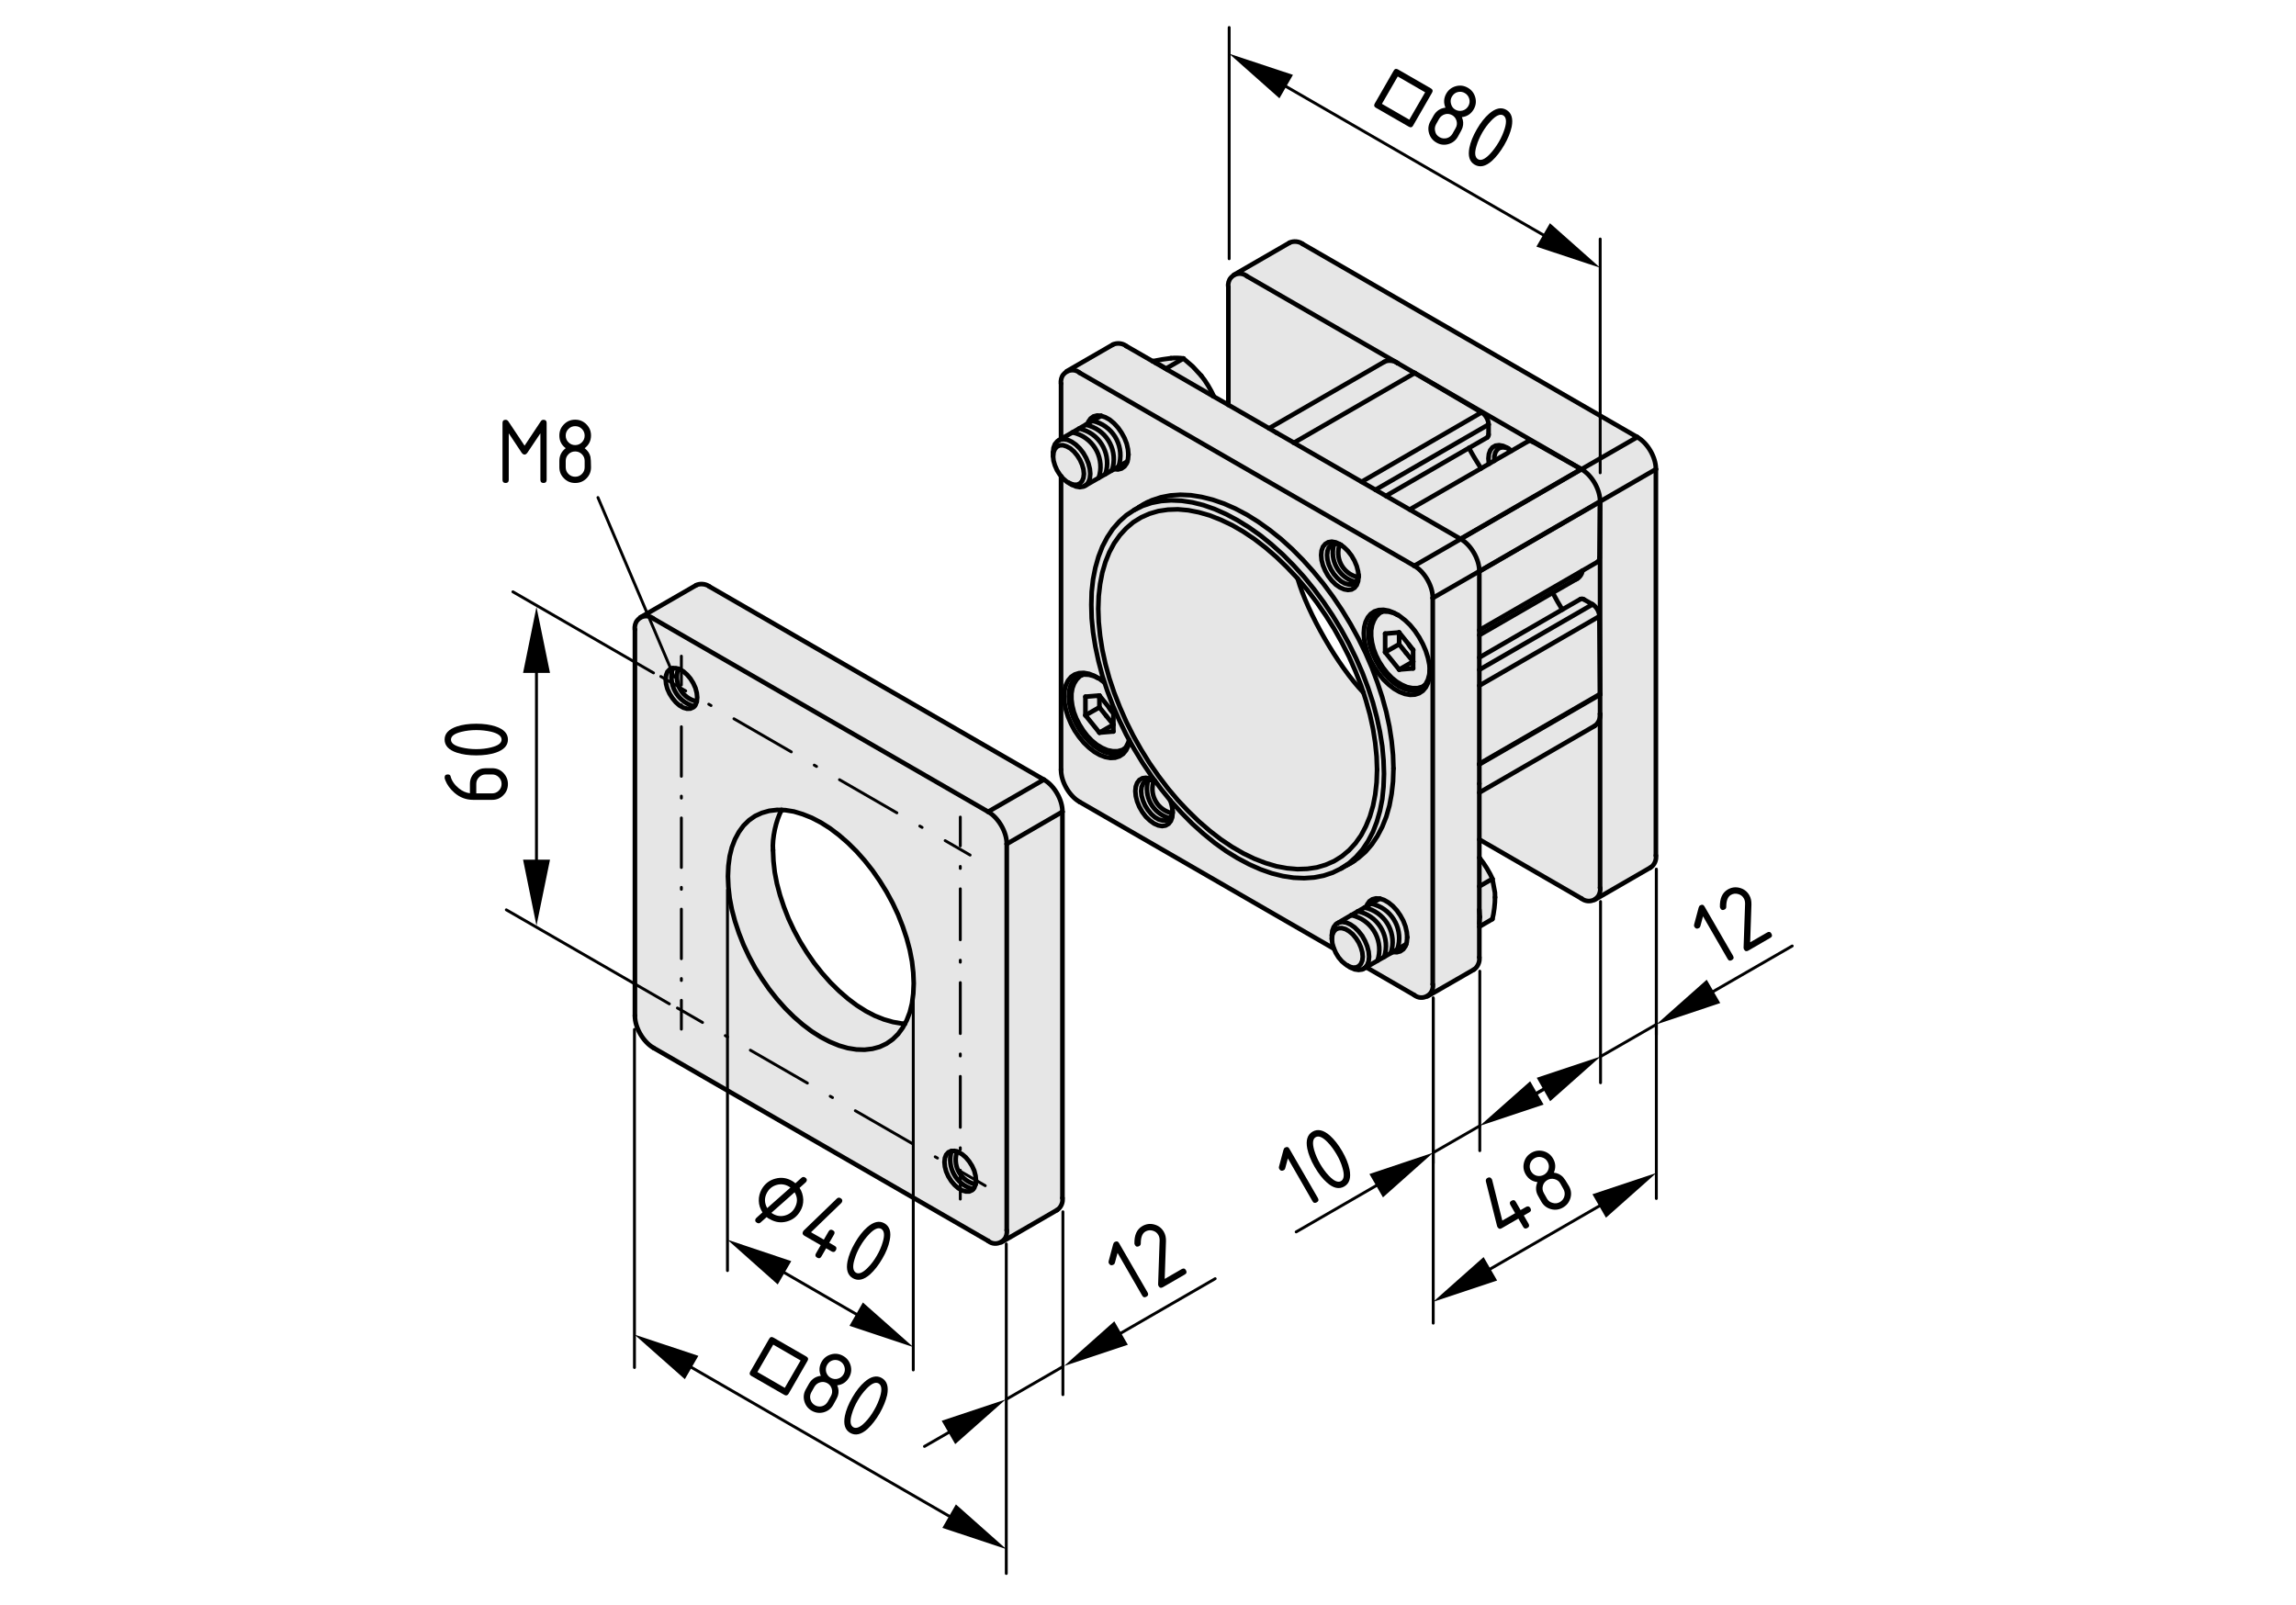 <?xml version="1.0" encoding="utf-8"?>
<!-- Generator: Adobe Illustrator 19.2.1, SVG Export Plug-In . SVG Version: 6.00 Build 0)  -->
<svg version="1.1" xmlns="http://www.w3.org/2000/svg" xmlns:xlink="http://www.w3.org/1999/xlink" x="0px" y="0px"
	 viewBox="0 0 198.71 138.9" style="enable-background:new 0 0 198.71 138.9;" xml:space="preserve">
<style type="text/css">
	.st0{fill:#E6E6E6;}
	.st1{fill:none;stroke:#000000;stroke-width:0.4;stroke-linecap:round;stroke-miterlimit:10;}
	.st2{fill:none;stroke:#000000;stroke-width:0.25;stroke-linecap:round;stroke-miterlimit:10;}
	.st3{fill:none;stroke:#000000;stroke-width:0.25;stroke-linecap:round;stroke-miterlimit:10;stroke-dasharray:0.229,2.293;}
	
		.st4{fill:none;stroke:#000000;stroke-width:0.25;stroke-linecap:round;stroke-miterlimit:10;stroke-dasharray:5.734,2.293,0.229,2.293;}
	.st5{fill:none;stroke:#000000;stroke-width:0.25;stroke-linecap:round;stroke-miterlimit:10;stroke-dasharray:0.176,1.765;}
	
		.st6{fill:none;stroke:#000000;stroke-width:0.25;stroke-linecap:round;stroke-miterlimit:10;stroke-dasharray:4.413,1.765,0.176,1.765;}
	.st7{fill:none;stroke:#000000;stroke-width:0.25;stroke-linecap:round;stroke-miterlimit:10;stroke-dasharray:0.172,1.716;}
	
		.st8{fill:none;stroke:#000000;stroke-width:0.25;stroke-linecap:round;stroke-miterlimit:10;stroke-dasharray:4.291,1.716,0.172,1.716;}
	.st9{fill:none;stroke:#000000;stroke-width:0.25;stroke-linecap:round;stroke-miterlimit:10;stroke-dasharray:0.228,2.28;}
	
		.st10{fill:none;stroke:#000000;stroke-width:0.25;stroke-linecap:round;stroke-miterlimit:10;stroke-dasharray:5.7,2.28,0.228,2.28;}
</style>
<g id="Kontur">
	<g id="ARC_64_">
		<g id="XMLID_1_">
			<g>
				<path class="st0" d="M138.48,43.41c0.01-1.03-0.71-2.28-1.61-2.79l4.83-2.78c0.9,0.51,1.62,1.76,1.61,2.78L138.48,43.41z"/>
				<path class="st0" d="M138.48,76.85V62c0.01-0.07,0.01-0.14,0-0.2v-1.67c0-0.01,0-0.04,0-0.05V43.43c0,0,0-0.01,0-0.02l4.83-2.79
					v33.44c0.07,0.38-0.14,0.85-0.47,1.04l-4.83,2.79L138,77.87c0.1-0.06,0.2-0.14,0.27-0.23
					C138.44,77.45,138.54,77.09,138.48,76.85z"/>
				<path class="st0" d="M137.08,51.89c-0.08-0.06-0.2-0.07-0.29-0.03l-1.58,0.91c-0.23-0.36-0.64-1.08-0.83-1.46l2-1.15
					c0.29-0.11,0.55-0.45,0.57-0.76l1.3-0.75c0.12-0.08,0.2-0.25,0.18-0.38l0.05-4.84v16.65l-0.06-6.73
					c0.01-0.38-0.26-0.84-0.59-1.03L137.08,51.89z"/>
				<path class="st0" d="M127.13,38.78c0.24,0.46,0.76,1.33,1.05,1.77L122,44.11l-2.05-1.18L127.13,38.78z"/>
				<polygon class="st0" points="122.52,32.34 128.22,35.7 117.84,41.71 111.98,38.33 122.44,32.29 				"/>
				<path class="st0" d="M119.04,42.4l-1.2-0.69l10.38-6.01h0.01c0.34,0.19,0.6,0.66,0.6,1.05L119.04,42.4z"/>
				<path class="st0" d="M135.21,52.77l-7.18,4.15v-1.94l6.35-3.67C134.57,51.69,134.98,52.41,135.21,52.77z"/>
				<polygon class="st0" points="129.17,38.73 129.43,38.58 129.74,38.54 130.08,38.6 130.44,38.76 130.54,38.83 130.36,38.76 
					130.06,38.72 129.78,38.77 129.57,38.93 129.41,39.18 129.33,39.51 129.33,39.88 128.87,40.15 128.86,40.13 128.82,39.69 
					128.86,39.3 128.98,38.97 				"/>
				<path class="st0" d="M128.18,40.55c-0.29-0.44-0.81-1.31-1.05-1.77l1.58-0.91c0.08-0.05,0.14-0.17,0.12-0.26v-0.86
					c0-0.39-0.26-0.86-0.6-1.05h-0.01l-5.7-3.36l14.33,8.27l-4.2-2.36c-0.11-0.09-0.3-0.11-0.42-0.04l-1.42,0.82v-0.01l-0.01-0.01
					l-0.26-0.18l-0.1-0.07l-0.36-0.16l-0.34-0.06l-0.31,0.04l-0.26,0.15l-0.19,0.24l-0.12,0.33l-0.04,0.39l0.04,0.44l0.01,0.02
					L128.18,40.55z"/>
				<path class="st0" d="M134.38,51.31l-6.35,3.67v-0.43l8.92-5.15c-0.02,0.31-0.28,0.65-0.57,0.76L134.38,51.31z"/>
				<path class="st0" d="M126.42,46.66l10.45-6.04c0.9,0.51,1.62,1.76,1.61,2.79l-10.45,6.04
					C128.04,48.42,127.31,47.17,126.42,46.66z"/>
				<path class="st0" d="M138.01,62.84l-9.98,5.77v-0.77v-1.67l10.45-6.04v1.67V62C138.46,62.33,138.27,62.67,138.01,62.84z"/>
				<path class="st0" d="M127.13,38.78l-7.18,4.15l-0.91-0.53l9.79-5.65v0.86c0.02,0.09-0.04,0.21-0.12,0.26L127.13,38.78z"/>
				<path class="st0" d="M138,77.87c-0.34,0.2-0.8,0.17-1.13-0.09l-8.84-5.11v-4.06l9.98-5.77c0.26-0.17,0.45-0.51,0.47-0.84v14.85
					c0.06,0.24-0.04,0.6-0.21,0.79C138.2,77.73,138.1,77.81,138,77.87z"/>
				<path class="st0" d="M138.48,43.43l-0.05,4.84c0.02,0.13-0.06,0.3-0.18,0.38l-1.3,0.75l-8.92,5.15v-5.08L138.48,43.43z"/>
				<path class="st0" d="M128.87,40.15l0.46-0.27l1.48-0.85l1.42-0.82c0.12-0.07,0.31-0.05,0.42,0.04l4.2,2.36l-10.45,6.04
					l-4.4-2.54l6.18-3.56L128.87,40.15z"/>
				<polygon class="st0" points="138.42,53.35 138.48,60.08 128.03,66.12 128.03,59.35 				"/>
				<polygon class="st0" points="130.81,39.03 129.33,39.88 129.33,39.51 129.41,39.18 129.57,38.93 129.78,38.77 130.06,38.72 
					130.36,38.76 130.54,38.83 130.8,39.01 130.81,39.02 				"/>
				<path class="st0" d="M122.44,32.29l-10.46,6.04l-0.04-0.03l-1.45-0.83l-0.66-0.39l9.98-5.76c0.27-0.14,0.65-0.13,0.94-0.01
					l0.2,0.12l1.45,0.84C122.41,32.27,122.43,32.28,122.44,32.29z"/>
				<path class="st0" d="M137.83,52.32l-9.8,5.66v-1.06l7.18-4.15l1.58-0.91c0.09-0.04,0.21-0.03,0.29,0.03L137.83,52.32z"/>
				<path class="st0" d="M138.42,53.35l-10.39,6v-1.37l9.8-5.66C138.16,52.51,138.43,52.97,138.42,53.35z"/>
				<path class="st0" d="M107.92,23.91c-0.33-0.27-0.78-0.29-1.13-0.09l-0.01-0.02l4.83-2.79c0.33-0.17,0.84-0.12,1.13,0.11
					l28.96,16.72l-4.83,2.78c0,0-0.01,0-0.02-0.01l-14.33-8.27l-0.08-0.05c-0.01-0.01-0.03-0.02-0.04-0.02l-1.45-0.84
					c-0.06-0.05-0.13-0.09-0.2-0.12L107.92,23.91z"/>
				<path class="st0" d="M119.81,31.32l-9.98,5.76l-3.52-2.03V24.84c-0.06-0.25,0.04-0.6,0.21-0.79c0.08-0.09,0.17-0.17,0.27-0.23
					c0.35-0.2,0.8-0.18,1.13,0.09l12.83,7.4C120.46,31.19,120.08,31.18,119.81,31.32z"/>
				<path class="st0" d="M129.39,77.68c0.01,0.5-0.1,1.4-0.23,1.88l-1.13,0.66v-0.26l0.04-0.58l-0.04-0.63v-2.02l1.13-0.65
					l0.22,1.19L129.39,77.68z"/>
				<path class="st0" d="M129.16,76.08l-1.13,0.65v-2.48l0.06,0.07C128.44,74.73,128.96,75.57,129.16,76.08z"/>
				<path class="st0" d="M124,85.21V58.12v-6.35l4.03-2.32c0,0,0,0.01,0,0.02v5.08v0.43v1.94v1.06v1.37v6.77v0.05v1.67v0.77v4.06
					v1.58v2.48v2.02v1.21v0.26v2.66c0.06,0.38-0.15,0.85-0.47,1.05l-4.03,2.32l-0.02-0.03c0.11-0.05,0.2-0.13,0.28-0.23
					C123.96,85.81,124.06,85.45,124,85.21z"/>
				<path class="st0" d="M128.03,49.45L124,51.77c0.01-1.03-0.71-2.28-1.6-2.79l4.02-2.32C127.31,47.17,128.04,48.42,128.03,49.45z"
					/>
				<path class="st0" d="M122.3,56.28c-0.13-0.11-0.31-0.35-0.38-0.5l0.38,0.47V56.28z"/>
				<polygon class="st0" points="99.68,43.31 100.47,43.05 101.29,42.89 102.16,42.83 103.07,42.87 104,43.02 104.96,43.26 
					105.94,43.6 106.92,44.03 107.92,44.56 108.91,45.18 109.9,45.89 110.88,46.67 111.84,47.54 112.77,48.48 113.67,49.48 
					114.54,50.54 115.37,51.66 116.15,52.82 116.88,54.02 117.56,55.26 118.18,56.52 118.5,57.26 118.73,57.79 119.21,59.08 
					119.63,60.36 119.98,61.64 120.25,62.9 120.44,64.14 120.56,65.35 120.6,66.52 120.56,67.65 120.44,68.72 120.25,69.74 
					119.98,70.69 119.63,71.57 119.21,72.37 118.73,73.09 118.18,73.73 117.56,74.27 117.06,74.61 116.52,74.92 116.07,75.18 
					116.75,74.73 117.36,74.18 117.92,73.54 118.4,72.82 118.82,72.02 119.16,71.14 119.43,70.19 119.63,69.18 119.74,68.1 
					119.78,66.98 119.74,65.81 119.63,64.6 119.43,63.36 119.16,62.1 118.82,60.82 118.4,59.54 117.92,58.26 117.36,56.98 
					116.75,55.73 116.07,54.49 115.34,53.29 114.56,52.13 113.73,51.01 112.87,49.95 111.96,48.95 111.03,48.01 110.07,47.15 
					109.1,46.36 108.11,45.66 107.11,45.04 106.12,44.51 105.13,44.07 104.16,43.73 103.2,43.49 102.27,43.35 101.36,43.31 
					100.5,43.37 99.67,43.53 98.89,43.79 98.16,44.15 98.6,43.89 98.61,43.89 99.23,43.53 				"/>
				<path class="st0" d="M99.37,67.53c-0.41,1.4,0.38,2.85,1.77,3.27c0.03,0,0.07,0.02,0.1,0.02l-0.09,0.09l-0.25,0.11l-0.29,0.01
					l-0.32-0.09l-0.33-0.19l-0.32-0.28l-0.29-0.35l-0.25-0.39l-0.18-0.42l-0.12-0.43l-0.04-0.4l0.04-0.35l0.12-0.29l0.18-0.2
					l0.25-0.11H99.37z"/>
				<path class="st0" d="M99.86,67.58c-0.4,1.13,0.2,2.36,1.33,2.75c0.07,0.03,0.19,0.06,0.26,0.08v0.01l-0.11,0.29l-0.1,0.11
					c-0.03,0-0.07-0.02-0.1-0.02c-1.39-0.42-2.18-1.87-1.77-3.27l0.27-0.01L99.86,67.58z"/>
				<path class="st0" d="M99.96,70.75l0.33,0.19l0.32,0.09l0.29-0.01l0.25-0.11l0.09-0.09l0.1-0.11l0.11-0.29v-0.01l0.03-0.18
					c0.01,0.04,0.01,0.08,0.01,0.12l-0.04,0.4l-0.12,0.32l-0.19,0.24l-0.26,0.15l-0.3,0.05l-0.34-0.06l-0.36-0.16l-0.36-0.26
					l-0.35-0.33l-0.3-0.4l-0.26-0.45l-0.19-0.46l-0.12-0.47l-0.04-0.44l0.04-0.39l0.12-0.32l0.19-0.25l0.26-0.15l0.3-0.04l0.35,0.06
					l0.36,0.16l0.07,0.04h0.01l0.01,0.01l-0.01,0.01l-0.1-0.03l-0.22-0.06l-0.27,0.01h-0.02l-0.25,0.11l-0.18,0.2l-0.12,0.29
					l-0.04,0.35l0.04,0.4l0.12,0.43l0.18,0.42l0.25,0.39l0.29,0.35L99.96,70.75z"/>
				<path class="st0" d="M100.9,31.91c-0.26-0.19-0.65-0.41-0.9-0.5l-0.23-0.13l0.03-0.02l0.81-0.15l0.73-0.1
					c0.28-0.04,0.8-0.03,1.08,0.02L100.9,31.91L100.9,31.91z"/>
				<path class="st0" d="M101.04,32.01l-1.04-0.6c0.25,0.09,0.64,0.31,0.9,0.5h0.01C100.96,31.95,101,31.98,101.04,32.01z"/>
				<polygon class="st0" points="95.15,63.42 93.94,61.92 95.15,61.23 95.75,61.98 96.36,62.73 				"/>
				<path class="st0" d="M95.15,61.23v-0.81v-0.21l0.83,1.03c0.07,0.15,0.25,0.39,0.38,0.5v0.99l-0.61-0.75L95.15,61.23z"/>
				<path class="st0" d="M115.94,47.14c-0.39,1.14,0.2,2.36,1.34,2.76c0.06,0.02,0.19,0.06,0.26,0.07v0.01l-0.12,0.29l-0.1,0.12
					c-0.02-0.01-0.06-0.02-0.09-0.03c-1.39-0.41-2.19-1.88-1.77-3.27l0.27-0.01L115.94,47.14z"/>
				<path class="st0" d="M119.88,56.46l1.21,1.5l1.21-0.1v-0.59v-0.99v-0.03l-0.38-0.47l-0.83-1.03l-1.21,0.1V56.46z M118.88,56.18
					l-0.14-0.56l-0.07-0.54v-0.5l0.08-0.47l0.15-0.4l0.2-0.34l0.28-0.28l0.16-0.1v-0.01l0.03-0.01l0.19-0.04l0.42,0.02l0.45,0.12
					l0.31,0.15l0.05,0.02l0.13,0.08l0.47,0.36l0.45,0.43l0.41,0.5l0.37,0.55l0.32,0.59l0.26,0.6l0.19,0.61l0.12,0.59l0.03,0.49
					l-0.04,0.36l-0.12,0.44l-0.19,0.37l-0.13,0.15l-0.01,0.01l-0.17,0.09l-0.4,0.11h-0.44l-0.46-0.09l-0.46-0.2l-0.45-0.27
					l-0.43-0.35l-0.4-0.42l-0.36-0.47l-0.32-0.5l-0.27-0.54L118.88,56.18z"/>
				<polygon class="st0" points="122.3,57.86 121.09,57.96 122.3,57.27 				"/>
				<path class="st0" d="M120.37,82.5c0.53-1.6-0.34-3.32-1.95-3.85c-0.08-0.03-0.24-0.07-0.32-0.09l0.16-0.09l0.41-0.24
					c0.09,0.02,0.25,0.06,0.33,0.09c1.6,0.52,2.47,2.25,1.94,3.85l-0.4,0.24h-0.01L120.37,82.5z"/>
				<polygon class="st0" points="121.09,57.96 119.88,56.46 121.09,55.77 121.69,56.52 122.3,57.27 				"/>
				<path class="st0" d="M121.92,55.78c0.07,0.15,0.25,0.39,0.38,0.5v0.99l-0.61-0.75l-0.6-0.75v-0.81v-0.21L121.92,55.78z"/>
				<polygon class="st0" points="115.26,46.89 115.6,46.95 115.96,47.11 116.05,47.18 115.94,47.14 115.73,47.08 115.46,47.09 
					115.44,47.09 115.19,47.2 115,47.41 114.89,47.69 114.85,48.05 114.89,48.45 115,48.87 115.19,49.29 115.44,49.69 115.73,50.03 
					116.05,50.31 116.38,50.5 116.7,50.59 116.99,50.59 117.24,50.48 117.32,50.39 117.42,50.27 117.54,49.98 117.54,49.97 
					117.57,49.81 117.58,49.92 117.54,50.31 117.42,50.64 117.23,50.88 116.97,51.03 116.66,51.07 116.32,51.01 115.96,50.85 
					115.6,50.6 115.26,50.26 114.95,49.86 114.7,49.42 114.5,48.95 114.38,48.49 114.34,48.05 114.38,47.66 114.5,47.33 
					114.7,47.09 114.95,46.94 				"/>
				<path class="st0" d="M115.19,47.2l0.25-0.11h0.02c-0.42,1.39,0.38,2.86,1.77,3.27c0.03,0.01,0.07,0.02,0.09,0.03l-0.08,0.09
					l-0.25,0.11h-0.29l-0.32-0.09l-0.33-0.19l-0.32-0.28l-0.29-0.34l-0.25-0.4L115,48.87l-0.11-0.42l-0.04-0.4l0.04-0.36l0.11-0.28
					L115.19,47.2z"/>
				<polygon class="st0" points="119.88,54.85 121.09,54.75 121.09,54.96 121.09,55.77 119.88,56.46 				"/>
				<path class="st0" d="M117.28,49.9c-1.14-0.4-1.73-1.62-1.34-2.76l0.11,0.04l0.04,0.02l0.23,0.17l0.34,0.33l0.31,0.4l0.26,0.45
					l0.19,0.46l0.12,0.47l0.03,0.33l-0.03,0.16C117.47,49.96,117.34,49.92,117.28,49.9z"/>
				<polygon class="st0" points="115.85,82.88 115.61,82.49 115.45,82.12 115.43,82.08 115.31,81.67 115.27,81.28 115.31,80.93 
					115.43,80.65 115.61,80.45 115.85,80.35 116.13,80.34 116.45,80.43 116.77,80.62 117.08,80.88 117.36,81.22 117.6,81.6 
					117.78,82.01 117.9,82.43 117.94,82.82 117.9,83.16 117.78,83.44 117.6,83.64 117.36,83.75 117.08,83.76 116.77,83.67 
					116.62,83.58 116.61,83.58 116.45,83.48 116.13,83.21 				"/>
				<path class="st0" d="M117.53,78.89l0.57-0.33c0.08,0.02,0.24,0.06,0.32,0.09c1.61,0.53,2.48,2.25,1.95,3.85l-0.57,0.33
					c0.52-1.6-0.35-3.32-1.95-3.85C117.77,78.95,117.62,78.91,117.53,78.89z"/>
				<polygon class="st0" points="118.19,53.84 118.38,53.45 118.63,53.15 118.95,52.93 119.33,52.81 119.74,52.79 120.19,52.87 
					120.65,53.05 120.94,53.22 120.63,53.07 120.18,52.95 119.76,52.93 119.57,52.97 119.54,52.98 119.38,53.02 119.06,53.21 
					118.79,53.5 118.59,53.87 118.48,54.31 118.44,54.82 118.48,55.38 118.59,55.96 118.79,56.56 119.06,57.15 119.38,57.72 
					119.76,58.24 120.18,58.71 120.63,59.11 121.09,59.42 121.55,59.64 122,59.76 122.42,59.78 122.8,59.69 123.12,59.5 
					123.25,59.37 123.26,59.36 123.39,59.21 123.58,58.84 123.7,58.4 123.74,58.04 123.74,58.12 123.71,58.64 123.59,59.1 
					123.4,59.49 123.14,59.8 122.82,60.01 122.45,60.13 122.04,60.15 121.59,60.07 121.12,59.89 120.65,59.62 120.19,59.26 
					119.74,58.83 119.33,58.33 118.95,57.78 118.63,57.2 118.38,56.59 118.19,55.98 118.07,55.39 118.03,54.82 118.07,54.3 				"/>
				<path class="st0" d="M100.91,31.91l1.51-0.88l0.81,0.7l0.73,0.79c0.35,0.41,0.87,1.26,1.07,1.76L105,34.3l-3.96-2.29
					C101,31.98,100.96,31.95,100.91,31.91z"/>
				<polygon class="st0" points="118.79,53.5 119.06,53.21 119.38,53.02 119.54,52.98 119.54,52.99 119.38,53.09 119.1,53.37 
					118.9,53.71 118.75,54.11 118.67,54.58 118.67,55.08 118.74,55.62 118.88,56.18 119.09,56.73 119.36,57.27 119.68,57.77 
					120.04,58.24 120.44,58.66 120.87,59.01 121.32,59.28 121.78,59.48 122.24,59.57 122.68,59.57 123.08,59.46 123.25,59.37 
					123.12,59.5 122.8,59.69 122.42,59.78 122,59.76 121.55,59.64 121.09,59.42 120.63,59.11 120.18,58.71 119.76,58.24 
					119.38,57.72 119.06,57.15 118.79,56.56 118.59,55.96 118.48,55.38 118.44,54.82 118.48,54.31 118.59,53.87 				"/>
				<path class="st0" d="M100.26,44.24l-0.78,0.23l-0.72,0.32l-0.68,0.42l-0.61,0.52l-0.55,0.6l-0.49,0.69l-0.42,0.78l-0.34,0.85
					l-0.27,0.92l-0.19,0.99l-0.12,1.04l-0.04,1.1l0.04,1.14l0.12,1.19l0.19,1.21l0.27,1.23l0.34,1.25l0.42,1.25l0.49,1.25l0.55,1.25
					l0.61,1.22l0.68,1.2l0.72,1.16l0.78,1.12l0.82,1.08l0.86,1.02l0.9,0.95l0.92,0.89l0.94,0.81l0.96,0.74l0.97,0.65l0.97,0.56
					l0.97,0.47l0.96,0.37l0.94,0.28l0.92,0.17l0.9,0.08l0.86-0.03l0.82-0.12l0.77-0.23l0.73-0.32l0.67-0.42l0.62-0.52l0.55-0.6
					l0.49-0.69l0.41-0.78l0.35-0.85l0.27-0.92l0.19-0.98l0.12-1.05l0.04-1.1l-0.04-1.14l-0.12-1.18l-0.19-1.22l-0.27-1.23
					l-0.35-1.25L118,59.95l-0.01-0.01l-0.19-0.58l-0.49-1.25l-0.55-1.25l-0.62-1.22l-0.67-1.2l-0.73-1.16l-0.77-1.12l-0.82-1.08
					l-0.84-0.99l-0.02-0.03l-0.9-0.95l-0.92-0.89l-0.94-0.81l-0.96-0.74l-0.97-0.65l-0.97-0.56L105.66,45l-0.96-0.38l-0.94-0.27
					l-0.92-0.18l-0.9-0.08l-0.86,0.03L100.26,44.24z M99.96,67.59l-0.29-0.39l-0.78-1.16l-0.73-1.2l-0.4-0.71l-0.03-0.07l-0.25-0.45
					l-0.61-1.26l-0.56-1.28l-0.48-1.28l-0.23-0.7l-0.19-0.58l-0.34-1.28l-0.27-1.26l-0.2-1.24l-0.12-1.21l-0.03-1.17l0.03-1.12
					l0.12-1.08l0.2-1.01l0.27-0.95l0.34-0.88l0.42-0.8l0.48-0.72l0.56-0.64l0.61-0.55l0.68-0.45l0.73-0.36l0.78-0.26l0.83-0.16
					l0.86-0.06l0.91,0.04l0.93,0.14l0.96,0.24l0.97,0.34l0.99,0.44l0.99,0.53l1,0.62l0.99,0.7l0.97,0.79l0.96,0.86l0.93,0.94l0.91,1
					l0.86,1.06l0.83,1.12l0.78,1.16l0.73,1.2l0.68,1.24l0.61,1.25l0.56,1.28l0.48,1.28l0.42,1.28l0.34,1.28l0.27,1.26l0.2,1.24
					l0.11,1.21l0.04,1.17l-0.04,1.12l-0.11,1.08l-0.2,1.01l-0.27,0.95l-0.34,0.88l-0.42,0.8l-0.48,0.72l-0.56,0.64l-0.61,0.55
					l-0.68,0.45l-0.73,0.36l-0.78,0.26l-0.83,0.16l-0.86,0.06l-0.91-0.04l-0.93-0.14l-0.96-0.24l-0.97-0.34l-0.99-0.44l-1-0.53
					l-0.99-0.61l-0.99-0.71l-0.97-0.79l-0.96-0.86l-0.93-0.94l-0.91-1l-0.09-0.11l-0.77-0.95l-0.53-0.72L99.96,67.59z"/>
				<polygon class="st0" points="93.94,60.31 95.15,60.21 95.15,60.42 95.15,61.23 93.94,61.92 				"/>
				<path class="st0" d="M93.39,37.1c0.09,0.01,0.25,0.06,0.33,0.09c1.6,0.52,2.47,2.25,1.95,3.85l-0.58,0.33
					c0.53-1.6-0.34-3.32-1.94-3.85c-0.09-0.03-0.25-0.07-0.33-0.09L93.39,37.1z"/>
				<polygon class="st0" points="92.66,59.33 92.85,58.96 93.12,58.67 93.44,58.48 93.6,58.44 93.6,58.45 93.44,58.55 93.17,58.83 
					92.96,59.17 92.81,59.57 92.73,60.04 92.73,60.54 92.8,61.08 92.94,61.64 93.15,62.19 93.42,62.72 93.74,63.23 94.1,63.7 
					94.5,64.12 94.93,64.47 95.38,64.74 95.84,64.94 96.3,65.03 96.74,65.03 97.14,64.92 97.31,64.83 97.18,64.96 96.86,65.15 
					96.48,65.24 96.06,65.22 95.61,65.1 95.15,64.88 94.69,64.57 94.24,64.17 93.82,63.7 93.44,63.18 93.12,62.61 92.85,62.02 
					92.66,61.42 92.54,60.84 92.5,60.28 92.54,59.77 				"/>
				<path class="st0" d="M119.14,65.49l0.04,1.14l-0.04,1.1l-0.12,1.05l-0.19,0.98l-0.27,0.92l-0.35,0.85l-0.41,0.78L117.31,73
					l-0.55,0.6l-0.62,0.52l-0.67,0.42l-0.73,0.32l-0.77,0.23l-0.82,0.12l-0.86,0.03l-0.9-0.08l-0.92-0.17l-0.94-0.28l-0.96-0.37
					l-0.97-0.47l-0.97-0.56l-0.97-0.65l-0.96-0.74l-0.94-0.81l-0.92-0.89l-0.9-0.95l-0.86-1.02l-0.82-1.08l-0.78-1.12l-0.72-1.16
					l-0.68-1.2l-0.61-1.22l-0.55-1.25l-0.49-1.25l-0.42-1.25l-0.34-1.25l-0.27-1.23l-0.19-1.21l-0.12-1.19l-0.04-1.14l0.04-1.1
					l0.12-1.04l0.19-0.99l0.27-0.92l0.34-0.85l0.42-0.78l0.49-0.69l0.55-0.6l0.61-0.52l0.68-0.42l0.72-0.32l0.78-0.23l0.82-0.12
					l0.86-0.03l0.9,0.08l0.92,0.18l0.94,0.27l0.96,0.38l0.97,0.46l0.97,0.56l0.97,0.65l0.96,0.74l0.94,0.81l0.92,0.89l0.9,0.95
					l0.02,0.03c0.85,2.99,3.53,7.63,5.68,9.85l0.01,0.01l0.21,0.66l0.35,1.25l0.27,1.23l0.19,1.22L119.14,65.49z"/>
				<path class="st0" d="M95.15,60.21l-1.21,0.1v1.61l1.21,1.5l1.21-0.1v-0.59v-0.99v-0.03l-0.38-0.47L95.15,60.21z M92.73,60.04
					l0.08-0.47l0.15-0.4l0.21-0.34l0.27-0.28l0.16-0.1v-0.01l0.22-0.05l0.42,0.02l0.45,0.12L95,58.68l0.05,0.02l0.13,0.08l0.41,0.31
					h0.01l0.23,0.7l0.48,1.28l0.56,1.28l0.61,1.26l0.25,0.45h-0.01l-0.08,0.24l-0.19,0.37l-0.13,0.15l-0.01,0.01l-0.17,0.09
					l-0.4,0.11H96.3l-0.46-0.09l-0.46-0.2l-0.45-0.27l-0.43-0.35l-0.4-0.42l-0.36-0.47l-0.32-0.51l-0.27-0.53l-0.21-0.55l-0.14-0.56
					l-0.07-0.54V60.04z"/>
				<path class="st0" d="M93.11,38.49l-0.36-0.25l-0.35-0.16l-0.34-0.06l-0.31,0.04l-0.01-0.01L91.83,38l0.99-0.57
					c0.08,0.02,0.24,0.06,0.33,0.09c1.6,0.53,2.47,2.25,1.94,3.85l-1.08,0.62v-0.01l0.19-0.24l0.12-0.33l0.04-0.39l-0.04-0.43
					l-0.12-0.47l-0.19-0.46l-0.25-0.44l-0.31-0.4L93.11,38.49z"/>
				<polygon class="st0" points="92.85,58.96 92.66,59.33 92.54,59.77 92.5,60.28 92.54,60.84 92.66,61.42 92.85,62.02 93.12,62.61 
					93.44,63.18 93.82,63.7 94.24,64.17 94.69,64.57 95.15,64.88 95.61,65.1 96.06,65.22 96.48,65.24 96.86,65.15 97.18,64.96 
					97.31,64.83 97.32,64.82 97.45,64.67 97.64,64.3 97.72,64.06 97.73,64.06 97.76,64.13 97.65,64.56 97.46,64.95 97.2,65.26 
					96.88,65.47 96.51,65.59 96.1,65.61 95.65,65.53 95.18,65.35 94.71,65.08 94.25,64.72 93.8,64.29 93.39,63.79 93.01,63.24 
					92.7,62.66 92.44,62.05 92.25,61.44 92.13,60.85 92.09,60.28 92.13,59.76 92.25,59.3 92.44,58.91 92.7,58.6 93.01,58.39 
					93.39,58.27 93.8,58.25 94.25,58.33 94.71,58.51 95,58.68 94.69,58.53 94.24,58.41 93.82,58.39 93.6,58.44 93.44,58.48 
					93.12,58.67 				"/>
				<path class="st0" d="M94.13,36.67l0.41-0.23c0.09,0.01,0.25,0.06,0.33,0.08c1.6,0.53,2.47,2.25,1.94,3.86l-0.4,0.23l-0.17,0.1
					c0.53-1.6-0.34-3.33-1.95-3.85c-0.08-0.03-0.24-0.08-0.32-0.09L94.13,36.67z"/>
				<polygon class="st0" points="91.72,41.08 91.48,40.7 91.3,40.29 91.18,39.88 91.14,39.49 91.18,39.14 91.3,38.86 91.48,38.66 
					91.72,38.55 92,38.54 92.31,38.64 92.64,38.82 92.95,39.09 93.23,39.43 93.47,39.81 93.65,40.22 93.77,40.63 93.81,41.02 
					93.77,41.37 93.65,41.65 93.47,41.85 93.23,41.96 92.95,41.96 92.64,41.87 92.49,41.79 92.48,41.79 92.31,41.69 92,41.42 
					91.84,41.23 91.84,41.22 				"/>
				<path class="st0" d="M118.67,78.23l0.75-0.44h0.01l0.36,0.12l0.38,0.22l0.37,0.3l0.35,0.38l0.3,0.43l0.26,0.47l0.19,0.49
					l0.11,0.49l0.04,0.45l-0.04,0.41l-0.06,0.19l-0.75,0.43c0.53-1.6-0.34-3.33-1.94-3.85C118.92,78.29,118.76,78.25,118.67,78.23z"
					/>
				<path class="st0" d="M117.53,78.89c0.09,0.02,0.24,0.06,0.32,0.09c1.6,0.53,2.47,2.25,1.95,3.85l-0.58,0.33
					c0.53-1.6-0.34-3.32-1.94-3.85c-0.09-0.03-0.24-0.07-0.32-0.09l0.56-0.33H117.53z"/>
				<path class="st0" d="M115.88,79.86l-0.13,0.07v-0.01l1.2-0.7h0.01c0.08,0.02,0.23,0.06,0.32,0.09c1.6,0.53,2.47,2.25,1.94,3.85
					l-0.98,0.57l-0.22,0.13l-0.01-0.01l0.13-0.08l0.19-0.24l0.12-0.32l0.04-0.39l-0.04-0.44l-0.12-0.46l-0.19-0.46l-0.25-0.45
					l-0.31-0.39l-0.34-0.34l-0.36-0.25l-0.35-0.16l-0.35-0.06L115.88,79.86z"/>
				<polygon class="st0" points="115.85,80.35 115.61,80.45 115.43,80.65 115.31,80.93 115.27,81.28 115.27,80.96 115.31,80.57 
					115.43,80.25 115.62,80 115.75,79.93 115.88,79.86 116.18,79.81 116.53,79.87 116.88,80.03 117.24,80.28 117.58,80.62 
					117.89,81.01 118.14,81.46 118.33,81.92 118.45,82.38 118.49,82.82 118.45,83.21 118.33,83.53 118.14,83.77 118.01,83.85 
					117.89,83.92 117.58,83.96 117.24,83.91 116.88,83.75 116.62,83.58 116.77,83.67 117.08,83.76 117.36,83.75 117.6,83.64 
					117.78,83.44 117.9,83.16 117.94,82.82 117.9,82.43 117.78,82.01 117.6,81.6 117.36,81.22 117.08,80.88 116.77,80.62 
					116.45,80.43 116.13,80.34 				"/>
				<path class="st0" d="M100,31.41l1.04,0.6L105,34.3l1.31,0.75l3.52,2.03l0.66,0.39l1.45,0.83l0.04,0.03l5.86,3.38l1.2,0.69
					l0.91,0.53l2.05,1.18l4.4,2.54c0,0,0.01,0.01,0.02,0.01l-4.02,2.32L93.44,32.27c-0.32-0.27-0.77-0.3-1.12-0.09l-0.02-0.03
					l4.02-2.32c0.34-0.17,0.85-0.12,1.14,0.12l2.31,1.33L100,31.41z"/>
				<path class="st0" d="M95.67,41.04c0.52-1.6-0.35-3.33-1.95-3.85c-0.08-0.03-0.24-0.08-0.33-0.09l0.58-0.33
					c0.08,0.01,0.24,0.06,0.32,0.09c1.61,0.52,2.48,2.25,1.95,3.85L95.67,41.04z"/>
				<path class="st0" d="M96.81,40.38c0.53-1.61-0.34-3.33-1.94-3.86c-0.08-0.02-0.24-0.07-0.33-0.08L95.3,36l0.36,0.12l0.38,0.21
					l0.37,0.31l0.35,0.38l0.3,0.43l0.26,0.47l0.19,0.49l0.11,0.48l0.04,0.46l-0.04,0.41l-0.06,0.19L96.81,40.38z"/>
				<path class="st0" d="M101.19,70.33c-1.13-0.39-1.73-1.62-1.33-2.75l0.1,0.03l0.01-0.01l0.53,0.72l0.77,0.95
					c0.11,0.24,0.2,0.66,0.21,0.96l-0.03,0.18C101.38,70.39,101.26,70.36,101.19,70.33z"/>
				<path class="st0" d="M99.67,67.2l0.29,0.39h-0.01l-0.07-0.04l-0.36-0.16l-0.35-0.06l-0.3,0.04l-0.26,0.15l-0.19,0.25l-0.12,0.32
					l-0.04,0.39l0.04,0.44l0.12,0.47l0.19,0.46l0.26,0.45l0.3,0.4l0.35,0.33l0.36,0.26l0.36,0.16l0.34,0.06l0.3-0.05l0.26-0.15
					l0.19-0.24l0.12-0.32l0.04-0.4c0-0.04,0-0.08-0.01-0.12c-0.01-0.3-0.1-0.72-0.21-0.96l0.09,0.11l0.91,1l0.93,0.94l0.96,0.86
					l0.97,0.79l0.99,0.71l0.99,0.61l1,0.53l0.99,0.44l0.97,0.34l0.96,0.24l0.93,0.14l0.91,0.04l0.86-0.06l0.83-0.16l0.78-0.26
					l0.73-0.36l0.45-0.26l0.36-0.19l0.18-0.12l0.5-0.34l0.62-0.54l0.55-0.64l0.48-0.72l0.42-0.8l0.35-0.88l0.27-0.95l0.19-1.02
					l0.12-1.07l0.04-1.13l-0.04-1.17l-0.12-1.21l-0.19-1.24l-0.27-1.26l-0.35-1.28l-0.42-1.28l-0.48-1.29l-0.23-0.53l0.13-0.06
					l0.32,0.58l0.38,0.55l0.41,0.5l0.45,0.43l0.46,0.36l0.47,0.27l0.47,0.18l0.45,0.08l0.41-0.02l0.37-0.12l0.32-0.21l0.26-0.31
					l0.19-0.39l0.12-0.46l0.03-0.52H124v27.09c0.06,0.24-0.04,0.6-0.21,0.78c-0.08,0.1-0.17,0.18-0.28,0.23
					c-0.34,0.21-0.79,0.18-1.11-0.08l-4.16-2.41l0.98-0.57l0.58-0.33l0.57-0.33l0.16-0.09h0.01l0.35,0.02l0.3-0.08l0.26-0.18
					l0.19-0.27l0.05-0.16l0.06-0.19l0.04-0.41l-0.04-0.45l-0.11-0.49l-0.19-0.49l-0.26-0.47l-0.3-0.43l-0.35-0.38l-0.37-0.3
					l-0.38-0.22l-0.36-0.12h-0.01l-0.34-0.02l-0.31,0.08l-0.25,0.17l-0.19,0.27l-0.07,0.18l-0.16,0.09l-0.57,0.33h-0.01l-0.56,0.33
					h-0.01l-1.2,0.7v0.01L115.62,80l-0.19,0.25l-0.12,0.32l-0.04,0.39v0.32l0.04,0.39l0.12,0.41l0.02,0.04h-0.01l-22-12.7
					c-0.9-0.51-1.62-1.76-1.61-2.79v-6.35h0.26l0.04,0.57l0.12,0.59l0.19,0.61l0.26,0.61l0.31,0.58l0.38,0.55l0.41,0.5l0.45,0.43
					l0.46,0.36l0.47,0.27l0.47,0.18l0.45,0.08l0.41-0.02l0.37-0.12l0.32-0.21l0.26-0.31l0.19-0.39l0.11-0.43l0.4,0.71l0.73,1.2
					L99.67,67.2z"/>
				<polygon class="st0" points="92,38.54 91.72,38.55 91.48,38.66 91.3,38.86 91.18,39.14 91.14,39.49 91.14,39.16 91.18,38.77 
					91.3,38.45 91.5,38.21 91.75,38.06 92.06,38.02 92.4,38.08 92.75,38.24 93.11,38.49 93.45,38.82 93.76,39.22 94.01,39.66 
					94.2,40.12 94.32,40.59 94.36,41.02 94.32,41.41 94.2,41.74 94.01,41.98 93.76,42.12 93.45,42.17 93.11,42.11 92.75,41.95 
					92.49,41.79 92.64,41.87 92.95,41.96 93.23,41.96 93.47,41.85 93.65,41.65 93.77,41.37 93.81,41.02 93.77,40.63 93.65,40.22 
					93.47,39.81 93.23,39.43 92.95,39.09 92.64,38.82 92.31,38.64 				"/>
				<path class="st0" d="M115.26,46.89l-0.31,0.05l-0.25,0.15l-0.2,0.24l-0.12,0.33l-0.04,0.39l0.04,0.44l0.12,0.46l0.2,0.47
					l0.25,0.44l0.31,0.4l0.34,0.34l0.36,0.25l0.36,0.16l0.34,0.06l0.31-0.04l0.26-0.15l0.19-0.24l0.12-0.33l0.04-0.39l-0.01-0.11
					l-0.03-0.33l-0.12-0.47l-0.19-0.46l-0.26-0.45l-0.31-0.4l-0.34-0.33l-0.23-0.17l-0.04-0.02l-0.09-0.07l-0.36-0.16L115.26,46.89z
					 M99.68,43.31l-0.45,0.22l-0.28,0.14l-0.34,0.22H98.6l-0.44,0.26l-0.68,0.45l-0.61,0.55l-0.56,0.64l-0.48,0.72l-0.42,0.8
					l-0.34,0.88l-0.27,0.95l-0.2,1.01l-0.12,1.08l-0.03,1.12l0.03,1.17l0.12,1.21l0.2,1.24l0.27,1.26l0.34,1.28l0.19,0.58h-0.01
					l-0.41-0.31l-0.13-0.08L95,58.68l-0.29-0.17l-0.46-0.18l-0.45-0.08l-0.41,0.02l-0.38,0.12L92.7,58.6l-0.26,0.31l-0.19,0.39
					l-0.12,0.46l-0.04,0.52h-0.26V41.23h0.01L92,41.42l0.31,0.27l0.17,0.1h0.01l0.26,0.16l0.36,0.16l0.34,0.06l0.31-0.05l0.25-0.14
					v0.01l1.08-0.62l0.58-0.33l0.57-0.33l0.17-0.1l0.35,0.03l0.3-0.08l0.26-0.18l0.19-0.27l0.05-0.16l0.06-0.19l0.04-0.41
					l-0.04-0.46l-0.11-0.48l-0.19-0.49l-0.26-0.47l-0.3-0.43l-0.35-0.38l-0.37-0.31l-0.38-0.21L95.3,36l-0.01-0.01l-0.34-0.02
					l-0.31,0.08l-0.25,0.18L94.2,36.5l-0.07,0.17l-0.16,0.1l-0.58,0.33l-0.57,0.33L91.83,38v-4.8c-0.05-0.25,0.04-0.61,0.21-0.79
					c0.08-0.1,0.18-0.18,0.28-0.23c0.35-0.21,0.8-0.18,1.12,0.09l28.96,16.71c0.89,0.51,1.61,1.76,1.6,2.79v6.35h-0.26v-0.08
					l-0.03-0.49l-0.12-0.59l-0.19-0.61l-0.26-0.6l-0.32-0.59l-0.37-0.55l-0.41-0.5l-0.45-0.43l-0.47-0.36l-0.13-0.08l-0.05-0.02
					l-0.29-0.17l-0.46-0.18l-0.45-0.08l-0.41,0.02l-0.38,0.12l-0.32,0.22l-0.25,0.3l-0.19,0.39l-0.12,0.46l-0.04,0.52l0.04,0.57
					l0.12,0.59l0.19,0.61l0.25,0.61l-0.13,0.06l-0.32-0.74l-0.62-1.26l-0.68-1.24l-0.73-1.2l-0.78-1.16l-0.83-1.12l-0.87-1.06
					l-0.9-1l-0.93-0.94l-0.96-0.87l-0.98-0.78l-0.99-0.71l-0.99-0.62l-1-0.53l-0.98-0.43l-0.98-0.34L104,43.02l-0.93-0.15
					l-0.91-0.04l-0.87,0.06l-0.82,0.16L99.68,43.31z"/>
				<path class="st0" d="M59.46,58.4l0.29,0.34l0.25,0.4l0.19,0.42l0.11,0.42l0.04,0.4l-0.04,0.35c-0.06-0.02-0.2-0.05-0.26-0.08
					c-1.13-0.39-1.73-1.62-1.34-2.75l0.11,0.03l0.33,0.19L59.46,58.4z"/>
				<path class="st0" d="M59.75,61.34l-0.29,0.01l-0.32-0.09l-0.33-0.19l-0.32-0.28l-0.29-0.35l-0.25-0.39l-0.19-0.42l-0.11-0.42
					l-0.04-0.41l0.04-0.35l0.11-0.29l0.19-0.2l0.25-0.11h0.02c-0.42,1.39,0.38,2.85,1.77,3.27c0.03,0,0.07,0.02,0.1,0.02L60,61.23
					L59.75,61.34z"/>
				<path class="st0" d="M58.7,57.9c-0.39,1.13,0.21,2.36,1.34,2.75c0.06,0.03,0.2,0.06,0.26,0.08v0.01l-0.11,0.29l-0.1,0.11
					c-0.03,0-0.07-0.02-0.1-0.02c-1.39-0.42-2.19-1.88-1.77-3.27l0.27-0.01L58.7,57.9z"/>
				<path class="st0" d="M78.31,88.62l-0.18,0.34l-0.4,0.55l-0.47,0.46l-0.53,0.37l-0.59,0.28l-0.63,0.17l-0.68,0.08l-0.71-0.02
					l-0.75-0.12l-0.76-0.22l-0.78-0.32l-0.79-0.41l-0.79-0.5l-0.78-0.59l-0.76-0.66l-0.75-0.74l-0.71-0.8l-0.68-0.86l-0.63-0.91
					l-0.59-0.94l-0.53-0.99l-0.47-1l-0.4-1.02l-0.34-1.02l-0.27-1.01l-0.19-0.99l-0.11-0.97L63,75.85l0.04-0.89l0.11-0.84l0.19-0.77
					l0.27-0.7l0.34-0.63l0.4-0.55l0.47-0.46l0.53-0.37l0.59-0.27l0.63-0.18l0.68-0.08l0.39,0.01c-0.48,0.87-0.83,2.48-0.74,3.48
					l0.04,0.93l0.11,0.97l0.19,0.99l0.27,1.01l0.34,1.02l0.4,1.02l0.47,1l0.53,0.98l0.59,0.95l0.63,0.91l0.68,0.86l0.71,0.8
					l0.75,0.74l0.76,0.66l0.78,0.59l0.79,0.5l0.79,0.41l0.78,0.31l0.77,0.22l0.74,0.13L78.31,88.62z"/>
				<path class="st0" d="M90.34,67.49c0.9,0.5,1.62,1.75,1.61,2.78l-4.82,2.79c0.01-1.03-0.72-2.28-1.61-2.79L90.34,67.49z"/>
				<path class="st0" d="M87.13,106.5V73.06l4.82-2.79v33.44c0.07,0.38-0.14,0.84-0.47,1.04l-4.82,2.79l-0.02-0.03
					c0.1-0.05,0.2-0.13,0.28-0.23C87.09,107.1,87.18,106.74,87.13,106.5z"/>
				<path class="st0" d="M84.12,102.91c-1.39-0.41-2.19-1.88-1.77-3.27l0.27-0.01l0.21,0.06c-0.39,1.14,0.21,2.36,1.34,2.76
					c0.06,0.02,0.19,0.06,0.26,0.07v0.01l-0.11,0.29l-0.1,0.11C84.19,102.93,84.15,102.92,84.12,102.91z"/>
				<path class="st0" d="M82.35,99.64c-0.42,1.39,0.38,2.86,1.77,3.27c0.03,0.01,0.07,0.02,0.1,0.02l-0.09,0.1l-0.25,0.11h-0.29
					l-0.32-0.09l-0.33-0.19l-0.32-0.28l-0.29-0.34l-0.25-0.4l-0.19-0.42L81.78,101l-0.04-0.4l0.04-0.36l0.11-0.28l0.19-0.21
					l0.25-0.11H82.35z"/>
				<path class="st0" d="M84.43,101.78l0.04,0.4l-0.04,0.34c-0.07-0.01-0.2-0.05-0.26-0.07c-1.13-0.4-1.73-1.62-1.34-2.76l0.11,0.04
					l0.33,0.19l0.32,0.27l0.29,0.35l0.25,0.39l0.19,0.42L84.43,101.78z"/>
				<path class="st0" d="M55.5,53.4l4.75-2.74c0.33-0.17,0.84-0.12,1.14,0.11l28.95,16.72l-4.82,2.78L56.56,53.56
					c-0.3-0.25-0.71-0.29-1.05-0.14L55.5,53.4z"/>
				<path class="st0" d="M84.47,102.18l-0.04-0.4l-0.11-0.43l-0.19-0.42l-0.25-0.39l-0.29-0.35l-0.32-0.27l-0.33-0.19l-0.11-0.04
					l-0.21-0.06l-0.27,0.01h-0.02l-0.25,0.11l-0.19,0.21l-0.11,0.28l-0.04,0.36l0.04,0.4l0.11,0.42l0.19,0.42l0.25,0.4l0.29,0.34
					l0.32,0.28l0.33,0.19l0.32,0.09h0.29l0.25-0.11l0.09-0.1l0.1-0.11l0.11-0.29v-0.01L84.47,102.18z M78.31,88.62l0.16-0.29
					l0.27-0.7l0.19-0.77l0.11-0.84l0.04-0.89l-0.04-0.93l-0.11-0.97l-0.19-0.99l-0.27-1.01l-0.34-1.02l-0.4-1.02l-0.47-1l-0.53-0.98
					l-0.59-0.95l-0.63-0.91l-0.68-0.86l-0.71-0.8l-0.75-0.74l-0.76-0.66l-0.78-0.59l-0.79-0.5l-0.79-0.41l-0.78-0.31l-0.76-0.23
					l-0.75-0.12l-0.32-0.01l-0.39-0.01l-0.68,0.08l-0.63,0.18l-0.59,0.27l-0.53,0.37l-0.47,0.46l-0.4,0.55l-0.34,0.63l-0.27,0.7
					l-0.19,0.77l-0.11,0.84L63,75.85l0.04,0.93l0.11,0.97l0.19,0.99l0.27,1.01l0.34,1.02l0.4,1.02l0.47,1l0.53,0.99l0.59,0.94
					l0.63,0.91l0.68,0.86l0.71,0.8l0.75,0.74l0.76,0.66l0.78,0.59l0.79,0.5l0.79,0.41l0.78,0.32l0.76,0.22l0.75,0.12l0.71,0.02
					l0.68-0.08l0.63-0.17l0.59-0.28l0.53-0.37l0.47-0.46l0.4-0.55L78.31,88.62z M85.52,107.42L56.56,90.71
					c-0.89-0.51-1.62-1.76-1.61-2.79V54.49c-0.05-0.25,0.04-0.61,0.21-0.79c0.1-0.12,0.22-0.21,0.35-0.28
					c0.34-0.15,0.75-0.11,1.05,0.14l28.96,16.71c0.89,0.51,1.62,1.76,1.61,2.79v33.44c0.05,0.24-0.04,0.6-0.21,0.78
					c-0.08,0.1-0.18,0.18-0.28,0.23C86.29,107.72,85.84,107.69,85.52,107.42z M59.75,58.74l-0.29-0.34l-0.32-0.28l-0.33-0.19
					L58.7,57.9l-0.21-0.06l-0.27,0.01H58.2l-0.25,0.11l-0.19,0.2l-0.11,0.29l-0.04,0.35l0.04,0.41l0.11,0.42l0.19,0.42l0.25,0.39
					l0.29,0.35l0.32,0.28l0.33,0.19l0.32,0.09l0.29-0.01L60,61.23l0.09-0.09l0.1-0.11l0.11-0.29v-0.01l0.04-0.35l-0.04-0.4
					l-0.11-0.42L60,59.14L59.75,58.74z"/>
			</g>
			<g>
				<line class="st1" x1="86.66" y1="107.54" x2="91.48" y2="104.75"/>
				<polyline class="st1" points="60.25,50.66 55.5,53.4 55.42,53.44 				"/>
				<line class="st1" x1="115.27" y1="80.96" x2="115.27" y2="81.28"/>
				<line class="st1" x1="116.62" y1="83.58" x2="116.88" y2="83.75"/>
				<line class="st1" x1="116.95" y1="79.22" x2="115.75" y2="79.92"/>
				<line class="st1" x1="117.52" y1="78.89" x2="116.96" y2="79.22"/>
				<polyline class="st1" points="119.42,77.79 118.67,78.23 118.26,78.47 118.1,78.56 117.53,78.89 				"/>
				<polyline class="st1" points="120.54,82.41 120.94,82.17 121.69,81.74 121.71,81.73 				"/>
				<polyline class="st1" points="118.02,83.86 118.24,83.73 119.22,83.16 119.8,82.83 120.37,82.5 120.53,82.41 				"/>
				<line class="st1" x1="91.14" y1="39.16" x2="91.14" y2="39.49"/>
				<line class="st1" x1="92.49" y1="41.79" x2="92.75" y2="41.95"/>
				<polyline class="st1" points="95.3,36 94.54,36.44 94.13,36.67 93.97,36.77 93.39,37.1 92.82,37.43 91.83,38 91.74,38.05 
					91.62,38.12 				"/>
				<polyline class="st1" points="93.89,42.06 94.01,41.99 95.09,41.37 95.67,41.04 96.24,40.71 96.41,40.61 96.81,40.38 
					97.56,39.95 97.58,39.94 				"/>
				<line class="st1" x1="97.32" y1="64.82" x2="97.35" y2="64.8"/>
				<polyline class="st1" points="93.6,58.45 93.44,58.55 93.17,58.83 92.96,59.17 92.81,59.57 92.73,60.04 92.73,60.54 92.8,61.08 
					92.94,61.64 93.15,62.19 93.42,62.72 93.74,63.23 94.1,63.7 94.5,64.12 94.93,64.47 95.38,64.74 95.84,64.94 96.3,65.03 
					96.74,65.03 97.14,64.92 97.31,64.83 				"/>
				<line class="st1" x1="93.63" y1="58.42" x2="93.62" y2="58.43"/>
				<line class="st1" x1="123.26" y1="59.36" x2="123.29" y2="59.34"/>
				<polyline class="st1" points="119.54,52.99 119.38,53.09 119.1,53.37 118.9,53.71 118.75,54.11 118.67,54.58 118.67,55.08 
					118.74,55.62 118.88,56.18 119.09,56.73 119.36,57.27 119.68,57.77 120.04,58.24 120.44,58.66 120.87,59.01 121.32,59.28 
					121.78,59.48 122.24,59.57 122.68,59.57 123.08,59.46 123.25,59.37 				"/>
				<line class="st1" x1="119.57" y1="52.97" x2="119.56" y2="52.97"/>
				<polyline class="st1" points="128.03,54.98 134.38,51.31 136.38,50.16 136.51,50.08 				"/>
				<line class="st1" x1="138.01" y1="77.89" x2="142.84" y2="75.1"/>
				<line class="st1" x1="111.61" y1="21.01" x2="106.78" y2="23.8"/>
				<line class="st1" x1="123.53" y1="86.25" x2="127.56" y2="83.93"/>
				<line class="st1" x1="96.32" y1="29.83" x2="92.3" y2="32.15"/>
				<polyline class="st1" points="116.07,75.18 116.52,74.92 117.06,74.61 117.23,74.51 				"/>
				<line class="st1" x1="98.6" y1="43.89" x2="98.16" y2="44.15"/>
				<polyline class="st1" points="99.32,43.48 99.23,43.53 98.61,43.89 				"/>
				<polyline class="st1" points="132.23,38.21 130.81,39.03 129.33,39.88 128.87,40.15 128.18,40.55 122,44.11 				"/>
				<polyline class="st1" points="128.03,54.55 136.95,49.4 138.25,48.65 				"/>
				<polyline class="st1" points="136.79,51.86 135.21,52.77 128.03,56.92 				"/>
				<polyline class="st1" points="119.95,42.93 127.13,38.78 128.71,37.87 				"/>
				<polyline class="st1" points="63,75.85 63.04,74.96 63.15,74.12 63.34,73.35 63.61,72.65 63.95,72.02 64.35,71.47 64.82,71.01 
					65.35,70.64 65.94,70.37 66.57,70.19 67.25,70.11 67.64,70.12 67.96,70.13 68.71,70.25 69.47,70.48 70.25,70.79 71.04,71.2 
					71.83,71.7 72.61,72.29 73.37,72.95 74.12,73.69 74.83,74.49 75.51,75.35 76.14,76.26 76.73,77.21 77.26,78.19 77.73,79.19 
					78.13,80.21 78.47,81.23 78.74,82.24 78.93,83.23 79.04,84.2 79.08,85.13 79.04,86.02 78.93,86.86 78.74,87.63 78.47,88.33 
					78.31,88.62 78.13,88.96 77.73,89.51 77.26,89.97 76.73,90.34 76.14,90.62 75.51,90.79 74.83,90.87 74.12,90.85 73.37,90.73 
					72.61,90.51 71.83,90.19 71.04,89.78 70.25,89.28 69.47,88.69 68.71,88.03 67.96,87.29 67.25,86.49 66.57,85.63 65.94,84.72 
					65.35,83.78 64.82,82.79 64.35,81.79 63.95,80.77 63.61,79.75 63.34,78.74 63.15,77.75 63.04,76.78 63,75.85 				"/>
				<path class="st1" d="M85.52,107.42c0.32,0.27,0.77,0.3,1.12,0.09c0.1-0.05,0.2-0.13,0.28-0.23c0.17-0.18,0.26-0.54,0.21-0.78"/>
				<line class="st1" x1="56.56" y1="90.71" x2="85.52" y2="107.42"/>
				<path class="st1" d="M54.95,87.92c-0.01,1.03,0.72,2.28,1.61,2.79"/>
				<line class="st1" x1="54.95" y1="54.49" x2="54.95" y2="87.92"/>
				<path class="st1" d="M56.56,53.56c-0.3-0.25-0.71-0.29-1.05-0.14c-0.13,0.07-0.25,0.16-0.35,0.28
					c-0.17,0.18-0.26,0.54-0.21,0.79"/>
				<line class="st1" x1="85.52" y1="70.27" x2="56.56" y2="53.56"/>
				<path class="st1" d="M87.13,73.06c0.01-1.03-0.72-2.28-1.61-2.79"/>
				<line class="st1" x1="87.13" y1="106.5" x2="87.13" y2="73.06"/>
				<polyline class="st1" points="84.47,102.18 84.43,101.78 84.32,101.35 84.13,100.93 83.88,100.54 83.59,100.19 83.27,99.92 
					82.94,99.73 82.83,99.69 82.62,99.63 82.35,99.64 82.33,99.64 82.08,99.75 81.89,99.96 81.78,100.24 81.74,100.6 81.78,101 
					81.89,101.42 82.08,101.84 82.33,102.24 82.62,102.58 82.94,102.86 83.27,103.05 83.59,103.14 83.88,103.14 84.13,103.03 
					84.22,102.93 84.32,102.82 84.43,102.53 84.43,102.52 84.47,102.18 				"/>
				<polyline class="st1" points="60.34,60.38 60.3,59.98 60.19,59.56 60,59.14 59.75,58.74 59.46,58.4 59.14,58.12 58.81,57.93 
					58.7,57.9 58.49,57.84 58.22,57.85 58.2,57.85 57.95,57.96 57.76,58.16 57.65,58.45 57.61,58.8 57.65,59.21 57.76,59.63 
					57.95,60.05 58.2,60.44 58.49,60.79 58.81,61.07 59.14,61.26 59.46,61.35 59.75,61.34 60,61.23 60.09,61.14 60.19,61.03 
					60.3,60.74 60.3,60.73 60.34,60.38 				"/>
				<line class="st1" x1="85.52" y1="70.27" x2="90.34" y2="67.49"/>
				<path class="st1" d="M91.95,70.27c0.01-1.03-0.71-2.28-1.61-2.78"/>
				<line class="st1" x1="91.95" y1="70.27" x2="87.13" y2="73.06"/>
				<line class="st1" x1="91.95" y1="103.71" x2="91.95" y2="70.27"/>
				<line class="st1" x1="90.34" y1="67.49" x2="61.39" y2="50.77"/>
				<path class="st1" d="M67.65,70.11C67.65,70.11,67.65,70.12,67.65,70.11c-0.49,0.88-0.84,2.49-0.75,3.49"/>
				<polyline class="st1" points="78.33,88.62 78.31,88.62 78.02,88.6 77.28,88.47 76.51,88.25 75.73,87.94 74.94,87.53 
					74.15,87.03 73.37,86.44 72.61,85.78 71.86,85.04 71.15,84.24 70.47,83.38 69.84,82.47 69.25,81.52 68.72,80.54 68.25,79.54 
					67.85,78.52 67.51,77.5 67.24,76.49 67.05,75.5 66.94,74.53 66.9,73.6 				"/>
				<path class="st1" d="M91.48,104.75c0.33-0.2,0.54-0.66,0.47-1.04"/>
				<path class="st1" d="M61.39,50.77c-0.3-0.23-0.81-0.28-1.14-0.11"/>
				<polyline class="st1" points="115.27,81.28 115.31,80.93 115.43,80.65 115.61,80.45 115.85,80.35 116.13,80.34 116.45,80.43 
					116.77,80.62 117.08,80.88 117.36,81.22 117.6,81.6 117.78,82.01 117.9,82.43 117.94,82.82 117.9,83.16 117.78,83.44 
					117.6,83.64 117.36,83.75 117.08,83.76 116.77,83.67 116.62,83.58 116.61,83.58 116.45,83.48 116.13,83.21 115.85,82.88 
					115.61,82.49 115.45,82.12 115.43,82.08 115.31,81.67 115.27,81.28 				"/>
				<polyline class="st1" points="115.27,80.96 115.31,80.57 115.43,80.25 115.62,80 115.75,79.93 115.88,79.86 116.18,79.81 
					116.53,79.87 116.88,80.03 117.24,80.28 117.58,80.62 117.89,81.01 118.14,81.46 118.33,81.92 118.45,82.38 118.49,82.82 
					118.45,83.21 118.33,83.53 118.14,83.77 118.01,83.85 117.89,83.92 117.58,83.96 117.24,83.91 116.88,83.75 				"/>
				<line class="st1" x1="128.03" y1="74.25" x2="128.09" y2="74.32"/>
				<path class="st1" d="M129.16,76.08c-0.2-0.51-0.72-1.35-1.07-1.76"/>
				<line class="st1" x1="128.03" y1="76.73" x2="129.16" y2="76.08"/>
				<polyline class="st1" points="129.16,76.08 129.38,77.27 129.39,77.68 				"/>
				<path class="st1" d="M129.16,79.56c0.13-0.48,0.24-1.38,0.23-1.88"/>
				<line class="st1" x1="128.03" y1="80.22" x2="129.16" y2="79.56"/>
				<polyline class="st1" points="91.14,39.49 91.18,39.14 91.3,38.86 91.48,38.66 91.72,38.55 92,38.54 92.31,38.64 92.64,38.82 
					92.95,39.09 93.23,39.43 93.47,39.81 93.65,40.22 93.77,40.63 93.81,41.02 93.77,41.37 93.65,41.65 93.47,41.85 93.23,41.96 
					92.95,41.96 92.64,41.87 92.49,41.79 92.48,41.79 92.31,41.69 92,41.42 91.84,41.23 91.84,41.22 91.72,41.08 91.48,40.7 
					91.3,40.29 91.18,39.88 91.14,39.49 				"/>
				<polyline class="st1" points="91.14,39.16 91.18,38.77 91.3,38.45 91.5,38.21 91.75,38.06 92.06,38.02 92.4,38.08 92.75,38.24 
					93.11,38.49 93.45,38.82 93.76,39.22 94.01,39.66 94.2,40.12 94.32,40.59 94.36,41.02 94.32,41.41 94.2,41.74 94.01,41.98 
					93.76,42.12 93.45,42.17 93.11,42.11 92.75,41.95 				"/>
				<line class="st1" x1="100.91" y1="31.91" x2="102.42" y2="31.03"/>
				<polyline class="st1" points="102.42,31.03 103.23,31.73 103.96,32.52 				"/>
				<path class="st1" d="M105.03,34.28c-0.2-0.5-0.72-1.35-1.07-1.76"/>
				<line class="st1" x1="105" y1="34.3" x2="105.03" y2="34.28"/>
				<line class="st1" x1="99.77" y1="31.28" x2="99.8" y2="31.26"/>
				<polyline class="st1" points="99.8,31.26 100.61,31.11 101.34,31.01 				"/>
				<path class="st1" d="M102.42,31.03c-0.28-0.05-0.8-0.06-1.08-0.02"/>
				<line class="st1" x1="128.07" y1="79.38" x2="128.03" y2="78.75"/>
				<line class="st1" x1="128.03" y1="79.96" x2="128.07" y2="79.38"/>
				<path class="st1" d="M101.04,32.01c-0.04-0.03-0.08-0.06-0.13-0.1h-0.01c-0.26-0.19-0.65-0.41-0.9-0.5"/>
				<line class="st1" x1="93.94" y1="60.31" x2="93.94" y2="61.92"/>
				<line class="st1" x1="95.15" y1="63.42" x2="93.94" y2="61.92"/>
				<line class="st1" x1="96.36" y1="63.32" x2="95.15" y2="63.42"/>
				<polyline class="st1" points="96.36,63.32 96.36,62.73 96.36,61.74 96.36,61.71 				"/>
				<polyline class="st1" points="95.15,60.21 95.98,61.24 96.36,61.71 				"/>
				<line class="st1" x1="95.15" y1="60.21" x2="93.94" y2="60.31"/>
				<path class="st1" d="M95.98,61.24c0.07,0.15,0.25,0.39,0.38,0.5"/>
				<line class="st1" x1="96.36" y1="62.73" x2="95.15" y2="63.42"/>
				<line class="st1" x1="95.15" y1="61.23" x2="93.94" y2="61.92"/>
				<line class="st1" x1="95.15" y1="60.21" x2="95.15" y2="60.42"/>
				<line class="st1" x1="95.15" y1="60.42" x2="95.15" y2="61.23"/>
				<line class="st1" x1="95.75" y1="61.98" x2="95.15" y2="61.23"/>
				<line class="st1" x1="96.36" y1="62.73" x2="95.75" y2="61.98"/>
				<line class="st1" x1="119.88" y1="54.85" x2="119.88" y2="56.46"/>
				<line class="st1" x1="121.09" y1="57.96" x2="119.88" y2="56.46"/>
				<line class="st1" x1="122.3" y1="57.86" x2="121.09" y2="57.96"/>
				<polyline class="st1" points="122.3,57.86 122.3,57.27 122.3,56.28 122.3,56.25 				"/>
				<polyline class="st1" points="121.09,54.75 121.92,55.78 122.3,56.25 				"/>
				<line class="st1" x1="121.09" y1="54.75" x2="119.88" y2="54.85"/>
				<path class="st1" d="M121.92,55.78c0.07,0.15,0.25,0.39,0.38,0.5"/>
				<line class="st1" x1="122.3" y1="57.27" x2="121.09" y2="57.96"/>
				<line class="st1" x1="121.09" y1="55.77" x2="119.88" y2="56.46"/>
				<line class="st1" x1="121.09" y1="54.75" x2="121.09" y2="54.96"/>
				<line class="st1" x1="121.09" y1="54.96" x2="121.09" y2="55.77"/>
				<line class="st1" x1="121.69" y1="56.52" x2="121.09" y2="55.77"/>
				<line class="st1" x1="122.3" y1="57.27" x2="121.69" y2="56.52"/>
				<line class="st1" x1="136.87" y1="40.62" x2="141.7" y2="37.84"/>
				<path class="st1" d="M143.31,40.62c0.01-1.02-0.71-2.27-1.61-2.78"/>
				<line class="st1" x1="143.31" y1="40.62" x2="138.48" y2="43.41"/>
				<line class="st1" x1="106.31" y1="24.84" x2="106.31" y2="35.05"/>
				<path class="st1" d="M107.92,23.91c-0.33-0.27-0.78-0.29-1.13-0.09c-0.1,0.06-0.19,0.14-0.27,0.23
					c-0.17,0.19-0.27,0.54-0.21,0.79"/>
				<polyline class="st1" points="120.95,31.43 120.75,31.31 107.92,23.91 				"/>
				<line class="st1" x1="136.85" y1="40.61" x2="122.52" y2="32.34"/>
				<line class="st1" x1="138.48" y1="60.08" x2="138.48" y2="43.43"/>
				<polyline class="st1" points="138.48,76.85 138.48,62 138.48,61.8 				"/>
				<path class="st1" d="M136.87,77.78c0.33,0.26,0.79,0.29,1.13,0.09c0.1-0.06,0.2-0.14,0.27-0.23c0.17-0.19,0.27-0.55,0.21-0.79"
					/>
				<line class="st1" x1="128.03" y1="72.67" x2="136.87" y2="77.78"/>
				<path class="st1" d="M136.38,50.16c0.29-0.11,0.55-0.45,0.57-0.76"/>
				<polyline class="st1" points="130.81,39.02 130.8,39.01 130.54,38.83 130.44,38.76 130.08,38.6 129.74,38.54 129.43,38.58 
					129.17,38.73 128.98,38.97 128.86,39.3 128.82,39.69 128.86,40.13 128.87,40.15 				"/>
				<line class="st1" x1="143.31" y1="74.06" x2="143.31" y2="40.62"/>
				<line class="st1" x1="141.7" y1="37.84" x2="112.74" y2="21.12"/>
				<polyline class="st1" points="130.57,38.84 130.54,38.83 130.36,38.76 130.06,38.72 129.78,38.77 129.57,38.93 129.41,39.18 
					129.33,39.51 129.33,39.88 				"/>
				<path class="st1" d="M142.84,75.1c0.33-0.19,0.54-0.66,0.47-1.04"/>
				<path class="st1" d="M112.74,21.12c-0.29-0.23-0.8-0.28-1.13-0.11"/>
				<polyline class="st1" points="120.6,66.52 120.56,65.35 120.44,64.14 120.25,62.9 119.98,61.64 119.63,60.36 119.21,59.08 
					118.73,57.79 118.5,57.26 118.18,56.52 117.56,55.26 116.88,54.02 116.15,52.82 115.37,51.66 114.54,50.54 113.67,49.48 
					112.77,48.48 111.84,47.54 110.88,46.67 109.9,45.89 108.91,45.18 107.92,44.56 106.92,44.03 105.94,43.6 104.96,43.26 
					104,43.02 103.07,42.87 102.16,42.83 101.29,42.89 100.47,43.05 99.68,43.31 99.23,43.53 98.95,43.67 98.61,43.89 98.6,43.89 
									"/>
				<polyline class="st1" points="116.52,74.92 116.88,74.73 117.06,74.61 117.56,74.27 118.18,73.73 118.73,73.09 119.21,72.37 
					119.63,71.57 119.98,70.69 120.25,69.74 120.44,68.72 120.56,67.65 120.6,66.52 				"/>
				<path class="st1" d="M93.44,32.27c-0.32-0.27-0.77-0.3-1.12-0.09c-0.1,0.05-0.2,0.13-0.28,0.23c-0.17,0.18-0.26,0.54-0.21,0.79"
					/>
				<line class="st1" x1="122.4" y1="48.98" x2="93.44" y2="32.27"/>
				<path class="st1" d="M124,51.77c0.01-1.03-0.71-2.28-1.6-2.79"/>
				<polyline class="st1" points="124,85.21 124,58.12 124,51.77 				"/>
				<path class="st1" d="M122.4,86.14c0.32,0.26,0.77,0.29,1.11,0.08c0.11-0.05,0.2-0.13,0.28-0.23c0.17-0.18,0.27-0.54,0.21-0.78"
					/>
				<line class="st1" x1="93.44" y1="69.42" x2="115.44" y2="82.12"/>
				<line class="st1" x1="118.24" y1="83.73" x2="122.4" y2="86.14"/>
				<path class="st1" d="M91.83,66.63c-0.01,1.03,0.71,2.28,1.61,2.79"/>
				<line class="st1" x1="91.83" y1="33.2" x2="91.83" y2="38"/>
				<polyline class="st1" points="91.83,41.23 91.83,60.28 91.83,66.63 				"/>
				<polyline class="st1" points="97.66,39.35 97.62,38.89 97.51,38.41 97.32,37.92 97.06,37.45 96.76,37.02 96.41,36.64 
					96.04,36.33 95.66,36.12 95.3,36 95.29,35.99 94.95,35.97 94.64,36.05 94.39,36.23 94.2,36.5 94.13,36.67 				"/>
				<polyline class="st1" points="96.4,40.61 96.41,40.61 96.76,40.64 97.06,40.56 97.32,40.38 97.51,40.11 97.56,39.95 
					97.62,39.76 97.66,39.35 				"/>
				<polyline class="st1" points="121.79,81.14 121.75,80.69 121.64,80.2 121.45,79.71 121.19,79.24 120.89,78.81 120.54,78.43 
					120.17,78.13 119.79,77.91 119.43,77.79 119.42,77.79 119.08,77.77 118.77,77.85 118.52,78.02 118.33,78.29 118.26,78.47 				
					"/>
				<polyline class="st1" points="120.53,82.41 120.54,82.41 120.89,82.43 121.19,82.35 121.45,82.17 121.64,81.9 121.69,81.74 
					121.75,81.55 121.79,81.14 				"/>
				<polyline class="st1" points="116.05,47.18 115.96,47.11 115.6,46.95 115.26,46.89 114.95,46.94 114.7,47.09 114.5,47.33 
					114.38,47.66 114.34,48.05 114.38,48.49 114.5,48.95 114.7,49.42 114.95,49.86 115.26,50.26 115.6,50.6 115.96,50.85 
					116.32,51.01 116.66,51.07 116.97,51.03 117.23,50.88 117.42,50.64 117.54,50.31 117.58,49.92 				"/>
				<polyline class="st1" points="117.58,49.92 117.57,49.81 117.54,49.48 117.42,49.01 117.23,48.55 116.97,48.1 116.66,47.7 
					116.32,47.37 116.09,47.2 				"/>
				<path class="st1" d="M101.49,70.35c0-0.04,0-0.08-0.01-0.12c-0.01-0.3-0.1-0.72-0.21-0.96"/>
				<polyline class="st1" points="99.95,67.59 99.88,67.55 99.52,67.39 99.17,67.33 98.87,67.37 98.61,67.52 98.42,67.77 
					98.3,68.09 98.26,68.48 98.3,68.92 98.42,69.39 98.61,69.85 98.87,70.3 99.17,70.7 99.52,71.03 99.88,71.29 100.24,71.45 
					100.58,71.51 100.88,71.46 101.14,71.31 101.33,71.07 101.45,70.75 101.49,70.35 				"/>
				<polyline class="st1" points="120.99,53.24 121.12,53.32 121.59,53.68 122.04,54.11 122.45,54.61 122.82,55.16 123.14,55.75 
					123.4,56.35 123.59,56.96 123.71,57.55 123.74,58.04 123.74,58.12 				"/>
				<polyline class="st1" points="123.74,58.12 123.71,58.64 123.59,59.1 123.4,59.49 123.14,59.8 122.82,60.01 122.45,60.13 
					122.04,60.15 121.59,60.07 121.12,59.89 120.65,59.62 120.19,59.26 119.74,58.83 119.33,58.33 118.95,57.78 118.63,57.2 
					118.38,56.59 118.19,55.98 118.07,55.39 118.03,54.82 118.07,54.3 118.19,53.84 118.38,53.45 118.63,53.15 118.95,52.93 
					119.33,52.81 119.74,52.79 120.19,52.87 120.65,53.05 120.94,53.22 				"/>
				<polyline class="st1" points="95.05,58.7 95.18,58.78 95.59,59.09 				"/>
				<polyline class="st1" points="97.76,64.13 97.65,64.56 97.46,64.95 97.2,65.26 96.88,65.47 96.51,65.59 96.1,65.61 95.65,65.53 
					95.18,65.35 94.71,65.08 94.25,64.72 93.8,64.29 93.39,63.79 93.01,63.24 92.7,62.66 92.44,62.05 92.25,61.44 92.13,60.85 
					92.09,60.28 92.13,59.76 92.25,59.3 92.44,58.91 92.7,58.6 93.01,58.39 93.39,58.27 93.8,58.25 94.25,58.33 94.71,58.51 
					95,58.68 				"/>
				<line class="st1" x1="122.4" y1="48.98" x2="126.42" y2="46.66"/>
				<line class="st1" x1="128.03" y1="49.45" x2="124" y2="51.77"/>
				<polyline class="st1" points="128.03,66.17 128.03,66.12 128.03,59.35 128.03,57.98 128.03,56.92 128.03,54.98 128.03,54.55 
					128.03,49.47 				"/>
				<polyline class="st1" points="128.03,82.88 128.03,80.22 128.03,79.96 128.03,78.75 128.03,76.73 128.03,74.25 128.03,72.67 
					128.03,68.61 128.03,67.84 				"/>
				<polyline class="st1" points="110.49,37.47 109.83,37.08 106.31,35.05 105,34.3 101.04,32.01 100,31.41 99.77,31.28 
					97.46,29.95 				"/>
				<polyline class="st1" points="126.4,46.65 122,44.11 119.95,42.93 119.04,42.4 117.84,41.71 111.98,38.33 111.94,38.3 				"/>
				<polyline class="st1" points="120.99,53.24 120.94,53.22 120.63,53.07 120.18,52.95 119.76,52.93 119.57,52.97 119.54,52.98 
					119.38,53.02 119.06,53.21 118.79,53.5 118.59,53.87 118.48,54.31 118.44,54.82 118.48,55.38 118.59,55.96 118.79,56.56 
					119.06,57.15 119.38,57.72 119.76,58.24 120.18,58.71 120.63,59.11 121.09,59.42 121.55,59.64 122,59.76 122.42,59.78 
					122.8,59.69 123.12,59.5 123.25,59.37 123.26,59.36 123.39,59.21 123.58,58.84 123.7,58.4 123.74,58.04 123.74,58 				"/>
				<polyline class="st1" points="116.09,47.2 116.05,47.18 115.94,47.14 115.73,47.08 115.46,47.09 115.44,47.09 115.19,47.2 
					115,47.41 114.89,47.69 114.85,48.05 114.89,48.45 115,48.87 115.19,49.29 115.44,49.69 115.73,50.03 116.05,50.31 116.38,50.5 
					116.7,50.59 116.99,50.59 117.24,50.48 117.32,50.39 117.42,50.27 117.54,49.98 117.54,49.97 117.57,49.81 117.58,49.76 				"/>
				<path class="st1" d="M127.56,83.93c0.32-0.2,0.53-0.67,0.47-1.05"/>
				<path class="st1" d="M97.46,29.95c-0.29-0.24-0.8-0.29-1.14-0.12"/>
				<polyline class="st1" points="95.05,58.7 95,58.68 94.69,58.53 94.24,58.41 93.82,58.39 93.6,58.44 93.44,58.48 93.12,58.67 
					92.85,58.96 92.66,59.33 92.54,59.77 92.5,60.28 92.54,60.84 92.66,61.42 92.85,62.02 93.12,62.61 93.44,63.18 93.82,63.7 
					94.24,64.17 94.69,64.57 95.15,64.88 95.61,65.1 96.06,65.22 96.48,65.24 96.86,65.15 97.18,64.96 97.31,64.83 97.32,64.82 
					97.45,64.67 97.64,64.3 97.72,64.06 				"/>
				<polyline class="st1" points="99.96,67.61 99.86,67.58 99.64,67.52 99.37,67.53 99.35,67.53 99.1,67.64 98.92,67.84 98.8,68.13 
					98.76,68.48 98.8,68.88 98.92,69.31 99.1,69.73 99.35,70.12 99.64,70.47 99.96,70.75 100.29,70.94 100.61,71.03 100.9,71.02 
					101.15,70.91 101.24,70.82 101.34,70.71 101.45,70.42 101.45,70.41 101.48,70.23 101.49,70.2 				"/>
				<path class="st1" d="M126.42,46.66c-0.01,0-0.02-0.01-0.02-0.01"/>
				<path class="st1" d="M128.03,49.45c0.01-1.03-0.72-2.28-1.61-2.79"/>
				<path class="st1" d="M128.03,49.47c0-0.01,0-0.02,0-0.02"/>
				<line class="st1" x1="128.03" y1="67.84" x2="128.03" y2="66.17"/>
				<line class="st1" x1="111.94" y1="38.3" x2="110.49" y2="37.47"/>
				<line class="st1" x1="136.87" y1="40.62" x2="126.42" y2="46.66"/>
				<path class="st1" d="M138.48,43.41c0.01-1.03-0.71-2.28-1.61-2.79"/>
				<line class="st1" x1="138.48" y1="43.41" x2="128.03" y2="49.45"/>
				<path class="st1" d="M138.48,43.43c0,0,0-0.01,0-0.02"/>
				<path class="st1" d="M136.87,40.62c0,0-0.01,0-0.02-0.01"/>
				<line class="st1" x1="138.48" y1="43.43" x2="138.43" y2="48.27"/>
				<line class="st1" x1="132.65" y1="38.25" x2="136.85" y2="40.61"/>
				<polyline class="st1" points="119.78,66.98 119.74,65.81 119.63,64.6 119.43,63.36 119.16,62.1 118.82,60.82 118.4,59.54 
					117.92,58.26 117.36,56.98 116.75,55.73 116.07,54.49 115.34,53.29 114.56,52.13 113.73,51.01 112.87,49.95 111.96,48.95 
					111.03,48.01 110.07,47.15 109.1,46.36 108.11,45.66 107.11,45.04 106.12,44.51 105.13,44.07 104.16,43.73 103.2,43.49 
					102.27,43.35 101.36,43.31 100.5,43.37 99.67,43.53 98.89,43.79 98.16,44.15 97.48,44.6 96.87,45.15 96.31,45.79 95.83,46.51 
					95.41,47.31 95.07,48.19 94.8,49.14 94.6,50.15 94.48,51.23 94.45,52.35 94.48,53.52 94.6,54.73 94.8,55.97 95.07,57.23 
					95.41,58.51 95.6,59.09 95.83,59.79 96.31,61.07 96.87,62.35 97.48,63.61 97.73,64.06 97.76,64.13 98.16,64.84 98.89,66.04 
					99.67,67.2 99.96,67.59 99.97,67.6 100.5,68.32 101.27,69.27 101.36,69.38 102.27,70.38 103.2,71.32 104.16,72.18 105.13,72.97 
					106.12,73.68 107.11,74.29 108.11,74.82 109.1,75.26 110.07,75.6 111.03,75.84 111.96,75.98 112.87,76.02 113.73,75.96 
					114.56,75.8 115.34,75.54 116.07,75.18 116.75,74.73 117.36,74.18 117.92,73.54 118.4,72.82 118.82,72.02 119.16,71.14 
					119.43,70.19 119.63,69.18 119.74,68.1 119.78,66.98 				"/>
				<polyline class="st1" points="117.99,59.94 117.8,59.36 117.31,58.11 116.76,56.86 116.14,55.64 115.47,54.44 114.74,53.28 
					113.97,52.16 113.15,51.08 112.31,50.09 112.29,50.06 111.39,49.11 110.47,48.22 109.53,47.41 108.57,46.67 107.6,46.02 
					106.63,45.46 105.66,45 104.7,44.62 103.76,44.35 102.84,44.17 101.94,44.09 101.08,44.12 100.26,44.24 99.48,44.47 
					98.76,44.79 98.08,45.21 97.47,45.73 96.92,46.33 96.43,47.02 96.01,47.8 95.67,48.65 95.4,49.57 95.21,50.56 95.09,51.6 
					95.05,52.7 95.09,53.84 95.21,55.03 95.4,56.24 95.67,57.47 96.01,58.72 96.43,59.97 96.92,61.22 97.47,62.47 98.08,63.69 
					98.76,64.89 99.48,66.05 100.26,67.17 101.08,68.25 101.94,69.27 102.84,70.22 103.76,71.11 104.7,71.92 105.66,72.66 
					106.63,73.31 107.6,73.87 108.57,74.34 109.53,74.71 110.47,74.99 111.39,75.16 112.29,75.24 113.15,75.21 113.97,75.09 
					114.74,74.86 115.47,74.54 116.14,74.12 116.76,73.6 117.31,73 117.8,72.31 118.21,71.53 118.56,70.68 118.83,69.76 
					119.02,68.78 119.14,67.73 119.18,66.63 				"/>
				<polyline class="st1" points="119.18,66.63 119.14,65.49 119.02,64.31 118.83,63.09 118.56,61.86 118.21,60.61 118,59.95 				
					"/>
				<path class="st1" d="M112.31,50.09c0.85,2.99,3.53,7.63,5.68,9.85l0.01,0.01"/>
				<path class="st1" d="M132.65,38.25c-0.11-0.09-0.3-0.11-0.42-0.04"/>
				<path class="st1" d="M138.25,48.65c0.12-0.08,0.2-0.25,0.18-0.38"/>
				<path class="st1" d="M138.42,53.35c0.01-0.38-0.26-0.84-0.59-1.03"/>
				<path class="st1" d="M128.83,36.75c0-0.39-0.26-0.86-0.6-1.05"/>
				<line class="st1" x1="138.42" y1="53.35" x2="138.48" y2="60.08"/>
				<polyline class="st1" points="122.44,32.29 122.52,32.34 128.22,35.7 				"/>
				<line class="st1" x1="137.08" y1="51.89" x2="137.83" y2="52.32"/>
				<line class="st1" x1="128.83" y1="36.75" x2="128.83" y2="37.61"/>
				<path class="st1" d="M137.08,51.89c-0.08-0.06-0.2-0.07-0.29-0.03"/>
				<path class="st1" d="M128.71,37.87c0.08-0.05,0.14-0.17,0.12-0.26"/>
				<path class="st1" d="M134.38,51.31c0.19,0.38,0.6,1.1,0.83,1.46"/>
				<path class="st1" d="M127.13,38.78c0.24,0.46,0.76,1.33,1.05,1.77"/>
				<line class="st1" x1="138.48" y1="60.13" x2="128.03" y2="66.17"/>
				<path class="st1" d="M138.48,60.13c0-0.01,0-0.04,0-0.05"/>
				<path class="st1" d="M122.44,32.29c-0.01-0.01-0.03-0.02-0.04-0.02"/>
				<line class="st1" x1="138.48" y1="60.13" x2="138.48" y2="61.8"/>
				<line class="st1" x1="120.95" y1="31.43" x2="122.4" y2="32.27"/>
				<path class="st1" d="M138.01,62.84c0.26-0.17,0.45-0.51,0.47-0.84c0.01-0.07,0.01-0.14,0-0.2"/>
				<line class="st1" x1="109.83" y1="37.08" x2="119.81" y2="31.32"/>
				<path class="st1" d="M120.95,31.43c-0.06-0.05-0.13-0.09-0.2-0.12c-0.29-0.12-0.67-0.13-0.94,0.01"/>
				<line class="st1" x1="138.48" y1="43.43" x2="128.03" y2="49.47"/>
				<line class="st1" x1="136.85" y1="40.61" x2="126.4" y2="46.65"/>
				<line class="st1" x1="138.42" y1="53.35" x2="128.03" y2="59.35"/>
				<line class="st1" x1="137.83" y1="52.32" x2="128.03" y2="57.98"/>
				<line class="st1" x1="128.83" y1="36.75" x2="119.04" y2="42.4"/>
				<polyline class="st1" points="128.23,35.7 128.22,35.7 117.84,41.71 				"/>
				<line class="st1" x1="138.48" y1="60.08" x2="128.03" y2="66.12"/>
				<line class="st1" x1="122.44" y1="32.29" x2="111.98" y2="38.33"/>
				<line class="st1" x1="138.01" y1="62.84" x2="128.03" y2="68.61"/>
				<path class="st1" d="M96.81,40.38c0.53-1.61-0.34-3.33-1.94-3.86c-0.08-0.02-0.24-0.07-0.33-0.08"/>
				<path class="st1" d="M96.24,40.71c0.53-1.6-0.34-3.33-1.95-3.85c-0.08-0.03-0.24-0.08-0.32-0.09"/>
				<path class="st1" d="M95.67,41.04c0.52-1.6-0.35-3.33-1.95-3.85c-0.08-0.03-0.24-0.08-0.33-0.09"/>
				<path class="st1" d="M95.09,41.37c0.53-1.6-0.34-3.32-1.94-3.85c-0.09-0.03-0.25-0.07-0.33-0.09"/>
				<path class="st1" d="M120.94,82.17c0.53-1.6-0.34-3.33-1.94-3.85c-0.08-0.03-0.24-0.07-0.33-0.09"/>
				<path class="st1" d="M119.22,83.16c0.53-1.6-0.34-3.32-1.94-3.85c-0.09-0.03-0.24-0.07-0.32-0.09h-0.01"/>
				<path class="st1" d="M120.37,82.5c0.53-1.6-0.34-3.32-1.95-3.85c-0.08-0.03-0.24-0.07-0.32-0.09"/>
				<path class="st1" d="M119.8,82.83c0.52-1.6-0.35-3.32-1.95-3.85c-0.08-0.03-0.23-0.07-0.32-0.09h-0.01"/>
				<path class="st1" d="M115.46,47.09c-0.42,1.39,0.38,2.86,1.77,3.27c0.03,0.01,0.07,0.02,0.09,0.03c0.01,0,0.01,0,0.01,0"/>
				<path class="st1" d="M115.94,47.13v0.01c-0.39,1.14,0.2,2.36,1.34,2.76c0.06,0.02,0.19,0.06,0.26,0.07"/>
				<path class="st1" d="M99.37,67.52L99.37,67.52c-0.41,1.41,0.38,2.86,1.77,3.28c0.03,0,0.07,0.02,0.1,0.02h0.01"/>
				<path class="st1" d="M99.86,67.57L99.86,67.57c-0.4,1.14,0.2,2.37,1.33,2.76c0.07,0.03,0.19,0.06,0.26,0.08h0.01"/>
				<path class="st1" d="M58.7,57.89v0.01c-0.39,1.13,0.21,2.36,1.34,2.75c0.06,0.03,0.2,0.06,0.26,0.08"/>
				<path class="st1" d="M58.22,57.84L58.22,57.84c-0.42,1.4,0.38,2.86,1.77,3.28c0.03,0,0.07,0.02,0.1,0.02h0.01"/>
				<path class="st1" d="M82.35,99.64c-0.42,1.39,0.38,2.86,1.77,3.27c0.03,0.01,0.07,0.02,0.1,0.02l0.01,0.01"/>
				<path class="st1" d="M82.83,99.68v0.01c-0.39,1.14,0.21,2.36,1.34,2.76c0.06,0.02,0.19,0.06,0.26,0.07h0.01"/>
			</g>
		</g>
	</g>
</g>
<g id="Bemaßung">
	<polygon points="106.38,4.65 110.73,8.51 111.9,6.48 	"/>
	<line class="st2" x1="106.38" y1="22.4" x2="106.38" y2="2.38"/>
	<line class="st2" x1="109.99" y1="6.73" x2="135.42" y2="21.41"/>
	<g>
		<path d="M121.93,10.97l-2.85-1.64c-0.16-0.09-0.19-0.22-0.1-0.37l1.64-2.85c0.09-0.16,0.22-0.19,0.37-0.1l2.85,1.64
			c0.16,0.09,0.19,0.22,0.1,0.37l-1.64,2.85C122.22,11.03,122.09,11.06,121.93,10.97z M121.97,10.36l1.37-2.37l-2.37-1.37
			l-1.37,2.37L121.97,10.36z"/>
		<path d="M124.31,12.34c-0.33-0.19-0.54-0.47-0.64-0.83c-0.1-0.37-0.05-0.71,0.14-1.04l0.27-0.48c0.23-0.39,0.57-0.62,1.02-0.67
			c-0.18-0.42-0.15-0.83,0.07-1.22c0.19-0.33,0.47-0.54,0.83-0.64c0.37-0.1,0.71-0.05,1.04,0.14s0.54,0.47,0.64,0.83
			c0.1,0.37,0.05,0.71-0.14,1.04c-0.23,0.39-0.57,0.62-1.02,0.67c0.13,0.3,0.15,0.6,0.06,0.89c-0.04,0.14-0.18,0.41-0.41,0.81
			c-0.19,0.33-0.47,0.54-0.83,0.64C124.98,12.58,124.63,12.53,124.31,12.34z M124.58,11.87c0.2,0.12,0.41,0.14,0.63,0.09
			c0.22-0.06,0.38-0.19,0.5-0.39l0.27-0.48c0.11-0.2,0.14-0.4,0.08-0.62s-0.19-0.39-0.38-0.5c-0.2-0.11-0.41-0.14-0.62-0.08
			s-0.38,0.19-0.5,0.38l-0.27,0.48c-0.11,0.2-0.14,0.41-0.08,0.62C124.25,11.59,124.38,11.75,124.58,11.87z M125.95,9.49
			c0.2,0.11,0.41,0.14,0.63,0.08c0.22-0.06,0.38-0.19,0.5-0.39c0.11-0.2,0.14-0.4,0.08-0.62c-0.06-0.22-0.19-0.39-0.38-0.5
			c-0.2-0.12-0.41-0.14-0.62-0.09s-0.38,0.19-0.5,0.39c-0.12,0.2-0.14,0.41-0.08,0.63S125.75,9.38,125.95,9.49z"/>
		<path d="M130.18,12.57c-0.33,0.56-0.68,1.01-1.05,1.35c-0.55,0.49-1.05,0.6-1.5,0.34c-0.45-0.26-0.6-0.75-0.46-1.47
			c0.1-0.49,0.31-1.02,0.64-1.59c0.33-0.57,0.68-1.02,1.06-1.35c0.55-0.48,1.05-0.6,1.5-0.34c0.45,0.26,0.6,0.75,0.46,1.47
			C130.72,11.48,130.51,12,130.18,12.57z M129.71,12.3c0.23-0.39,0.4-0.79,0.52-1.18c0.18-0.6,0.13-0.97-0.13-1.13
			c-0.26-0.15-0.61,0-1.04,0.45c-0.29,0.3-0.55,0.65-0.77,1.03c-0.22,0.39-0.4,0.79-0.51,1.18c-0.18,0.6-0.13,0.97,0.13,1.13
			s0.61,0,1.04-0.45C129.23,13.03,129.48,12.69,129.71,12.3z"/>
	</g>
	<polygon points="138.49,23.18 134.14,19.32 132.97,21.35 	"/>
	<line class="st2" x1="138.49" y1="40.93" x2="138.49" y2="20.69"/>
	<polygon points="128.07,97.46 133.59,95.62 132.43,93.6 	"/>
	<polygon points="124.04,99.78 118.52,101.63 119.69,103.65 	"/>
	<line class="st2" x1="128.07" y1="84.07" x2="128.07" y2="99.61"/>
	<line class="st2" x1="124.04" y1="86.39" x2="124.04" y2="100.69"/>
	<line class="st2" x1="130.42" y1="96.11" x2="135.1" y2="93.4"/>
	<line class="st2" x1="128.07" y1="97.46" x2="124.04" y2="99.78"/>
	<line class="st2" x1="120.83" y1="101.64" x2="112.18" y2="106.64"/>
	<g>
		<path d="M111.46,100.28l-0.23,0.86c-0.02,0.07-0.06,0.13-0.13,0.16c-0.16,0.09-0.28,0.06-0.38-0.1c-0.04-0.06-0.05-0.13-0.03-0.2
			l0.39-1.46c0.03-0.1,0.07-0.17,0.14-0.2c0.16-0.09,0.28-0.06,0.37,0.1l2.47,4.27c0.09,0.16,0.06,0.28-0.1,0.37
			c-0.16,0.09-0.28,0.06-0.37-0.1L111.46,100.28z"/>
		<path d="M116.16,99.65c0.33,0.57,0.54,1.09,0.64,1.59c0.14,0.72-0.01,1.21-0.46,1.47c-0.45,0.26-0.95,0.15-1.5-0.34
			c-0.38-0.33-0.73-0.78-1.06-1.35c-0.33-0.57-0.54-1.1-0.64-1.59c-0.14-0.72,0.01-1.21,0.46-1.47s0.95-0.14,1.5,0.34
			C115.48,98.64,115.83,99.09,116.16,99.65z M115.68,99.93c-0.23-0.39-0.48-0.74-0.77-1.04c-0.43-0.45-0.78-0.6-1.04-0.45
			c-0.26,0.15-0.3,0.53-0.13,1.13c0.12,0.4,0.29,0.8,0.51,1.18c0.23,0.39,0.48,0.74,0.77,1.04c0.43,0.45,0.78,0.6,1.04,0.45
			c0.26-0.15,0.31-0.53,0.13-1.13C116.08,100.71,115.91,100.32,115.68,99.93z"/>
	</g>
	<polygon points="138.52,91.46 133,93.3 134.16,95.33 	"/>
	<line class="st2" x1="143.35" y1="75.25" x2="143.35" y2="89.58"/>
	<line class="st2" x1="138.52" y1="78.04" x2="138.52" y2="93.73"/>
	<line class="st2" x1="143.35" y1="88.68" x2="138.52" y2="91.46"/>
	<line class="st2" x1="135.14" y1="93.42" x2="131.49" y2="95.53"/>
	<polygon points="143.35,101.54 137.82,103.38 138.99,105.41 	"/>
	<polygon points="124.04,112.69 129.57,110.85 128.4,108.82 	"/>
	<line class="st2" x1="143.35" y1="75.25" x2="143.35" y2="103.75"/>
	<line class="st2" x1="124.04" y1="86.39" x2="124.04" y2="114.54"/>
	<line class="st2" x1="139.31" y1="103.88" x2="127.38" y2="110.77"/>
	<g>
		<path d="M129.6,106.22c-0.02-0.03-0.03-0.05-0.03-0.07l-0.97-3.87c-0.03-0.13,0.01-0.24,0.13-0.31c0.16-0.09,0.28-0.06,0.38,0.1
			c0.01,0.02,0.02,0.05,0.03,0.07l0.88,3.52l1.11-0.64l-0.41-0.71c-0.09-0.16-0.06-0.28,0.1-0.37c0.16-0.09,0.28-0.06,0.37,0.1
			l0.41,0.71l0.47-0.27c0.16-0.09,0.28-0.06,0.38,0.1c0.09,0.16,0.06,0.28-0.1,0.37l-0.47,0.27l0.41,0.71
			c0.09,0.16,0.06,0.28-0.1,0.37c-0.16,0.09-0.28,0.06-0.37-0.1l-0.41-0.71l-1.42,0.82C129.82,106.42,129.7,106.38,129.6,106.22z"/>
		<path d="M135.27,104.53c-0.33,0.19-0.68,0.24-1.04,0.14c-0.36-0.1-0.64-0.31-0.83-0.64l-0.27-0.48c-0.23-0.39-0.25-0.8-0.07-1.22
			c-0.46-0.06-0.79-0.28-1.02-0.67c-0.19-0.33-0.24-0.67-0.14-1.04s0.31-0.64,0.64-0.83s0.67-0.23,1.04-0.14
			c0.36,0.1,0.64,0.31,0.83,0.64c0.23,0.39,0.25,0.8,0.07,1.22c0.33,0.04,0.59,0.17,0.8,0.39c0.1,0.11,0.27,0.36,0.5,0.76
			c0.19,0.33,0.24,0.67,0.14,1.04C135.81,104.07,135.6,104.34,135.27,104.53z M133.63,101.69c0.2-0.12,0.33-0.28,0.39-0.5
			c0.06-0.22,0.03-0.43-0.09-0.63c-0.11-0.2-0.28-0.32-0.5-0.38c-0.22-0.06-0.43-0.03-0.62,0.08c-0.2,0.12-0.33,0.28-0.39,0.5
			c-0.06,0.22-0.03,0.43,0.08,0.63c0.12,0.2,0.28,0.33,0.5,0.39C133.22,101.83,133.43,101.8,133.63,101.69z M135,104.06
			c0.2-0.12,0.33-0.28,0.39-0.5c0.06-0.22,0.03-0.43-0.08-0.63l-0.27-0.48c-0.11-0.2-0.28-0.32-0.5-0.38
			c-0.22-0.06-0.43-0.03-0.62,0.08c-0.2,0.12-0.33,0.28-0.39,0.5c-0.06,0.22-0.03,0.42,0.08,0.62l0.27,0.48
			c0.11,0.2,0.28,0.33,0.5,0.38C134.59,104.2,134.8,104.17,135,104.06z"/>
	</g>
	<polygon points="54.91,115.53 59.27,119.39 60.44,117.37 	"/>
	<polygon points="87.09,134.1 82.73,130.23 81.56,132.26 	"/>
	<line class="st2" x1="54.91" y1="89.11" x2="54.91" y2="118.38"/>
	<line class="st2" x1="87.09" y1="107.68" x2="87.09" y2="136.21"/>
	<line class="st2" x1="58.27" y1="117.46" x2="83" y2="131.74"/>
	<g>
		<path d="M67.88,120.75l-2.85-1.64c-0.16-0.09-0.19-0.22-0.1-0.37l1.64-2.85c0.09-0.16,0.22-0.19,0.37-0.1l2.85,1.64
			c0.16,0.09,0.19,0.22,0.1,0.37l-1.64,2.85C68.16,120.8,68.04,120.84,67.88,120.75z M67.92,120.14l1.37-2.37l-2.37-1.37l-1.37,2.37
			L67.92,120.14z"/>
		<path d="M70.25,122.12c-0.33-0.19-0.54-0.47-0.64-0.83c-0.1-0.37-0.05-0.71,0.14-1.04l0.27-0.48c0.23-0.39,0.57-0.62,1.02-0.67
			c-0.18-0.42-0.15-0.83,0.07-1.22c0.19-0.33,0.47-0.54,0.83-0.64c0.36-0.1,0.71-0.05,1.04,0.14s0.54,0.47,0.64,0.83
			c0.1,0.37,0.05,0.71-0.14,1.04c-0.23,0.39-0.57,0.62-1.02,0.67c0.13,0.3,0.15,0.6,0.06,0.89c-0.04,0.14-0.18,0.41-0.41,0.81
			c-0.19,0.33-0.47,0.54-0.83,0.64C70.93,122.35,70.58,122.31,70.25,122.12z M70.52,121.64c0.2,0.12,0.41,0.14,0.62,0.09
			c0.22-0.06,0.38-0.19,0.5-0.39l0.27-0.48c0.11-0.2,0.14-0.4,0.08-0.62c-0.06-0.22-0.19-0.39-0.38-0.5
			c-0.2-0.11-0.41-0.14-0.62-0.08c-0.22,0.06-0.38,0.19-0.5,0.38l-0.27,0.48c-0.11,0.2-0.14,0.41-0.08,0.62
			C70.2,121.36,70.33,121.53,70.52,121.64z M71.89,119.27c0.2,0.11,0.41,0.14,0.62,0.08c0.22-0.06,0.38-0.19,0.5-0.39
			c0.11-0.2,0.14-0.4,0.08-0.62c-0.06-0.22-0.19-0.39-0.38-0.5c-0.2-0.12-0.41-0.14-0.62-0.09c-0.22,0.06-0.38,0.19-0.5,0.39
			c-0.12,0.2-0.14,0.41-0.09,0.63C71.57,118.99,71.69,119.16,71.89,119.27z"/>
		<path d="M76.13,122.35c-0.33,0.56-0.68,1.01-1.05,1.35c-0.55,0.49-1.05,0.6-1.5,0.34c-0.45-0.26-0.6-0.75-0.46-1.47
			c0.1-0.49,0.31-1.02,0.64-1.59s0.68-1.02,1.06-1.35c0.55-0.48,1.05-0.6,1.5-0.34s0.6,0.75,0.46,1.47
			C76.67,121.25,76.45,121.78,76.13,122.35z M75.65,122.07c0.23-0.39,0.4-0.79,0.52-1.18c0.18-0.6,0.13-0.97-0.13-1.13
			c-0.26-0.15-0.61,0-1.04,0.45c-0.29,0.3-0.55,0.65-0.77,1.03c-0.23,0.39-0.4,0.79-0.51,1.18c-0.18,0.6-0.13,0.97,0.13,1.13
			c0.26,0.15,0.61,0,1.04-0.45C75.17,122.81,75.43,122.46,75.65,122.07z"/>
	</g>
	<polygon points="62.96,107.32 67.31,111.19 68.48,109.17 	"/>
	<polygon points="79.04,116.61 74.68,112.75 73.52,114.77 	"/>
	<line class="st2" x1="79.04" y1="86.32" x2="79.04" y2="118.59"/>
	<line class="st2" x1="66.19" y1="109.19" x2="75.59" y2="114.62"/>
	<g>
		<path d="M66.35,105.36l-0.52,0.46c-0.1,0.09-0.2,0.1-0.32,0.03c-0.16-0.09-0.19-0.22-0.1-0.37c0.01-0.02,0.21-0.2,0.58-0.53
			c-0.2-0.31-0.31-0.64-0.32-1c-0.01-0.36,0.08-0.7,0.26-1.02c0.27-0.46,0.65-0.76,1.17-0.9c0.51-0.14,1-0.07,1.46,0.2
			c0.08,0.05,0.18,0.11,0.28,0.2l0.52-0.47c0.1-0.09,0.21-0.1,0.32-0.03c0.16,0.09,0.19,0.22,0.1,0.37
			c-0.01,0.02-0.21,0.2-0.58,0.53c0.2,0.3,0.3,0.64,0.32,1c0.01,0.36-0.07,0.7-0.26,1.01c-0.27,0.46-0.65,0.76-1.16,0.9
			c-0.51,0.14-0.99,0.07-1.45-0.19C66.53,105.5,66.43,105.43,66.35,105.36z M66.4,104.58l2.01-1.78c-0.06-0.04-0.11-0.07-0.14-0.09
			c-0.33-0.19-0.68-0.24-1.04-0.14c-0.36,0.1-0.64,0.31-0.83,0.64C66.14,103.66,66.14,104.12,66.4,104.58z M66.76,104.99
			c0.05,0.04,0.1,0.07,0.14,0.09c0.33,0.19,0.68,0.24,1.04,0.14c0.36-0.1,0.64-0.31,0.83-0.64c0.27-0.47,0.27-0.92,0-1.37
			L66.76,104.99z"/>
		<path d="M69.51,106.59c0.02-0.03,0.03-0.05,0.04-0.06l2.87-2.77c0.1-0.1,0.21-0.11,0.33-0.04c0.16,0.09,0.19,0.22,0.1,0.37
			c-0.01,0.02-0.03,0.04-0.05,0.06l-2.61,2.52l1.11,0.64l0.41-0.71c0.09-0.16,0.22-0.19,0.37-0.1c0.16,0.09,0.19,0.21,0.1,0.37
			l-0.41,0.71l0.47,0.27c0.16,0.09,0.19,0.22,0.1,0.38c-0.09,0.16-0.22,0.19-0.37,0.1l-0.47-0.27l-0.41,0.71
			c-0.09,0.16-0.22,0.19-0.37,0.1c-0.16-0.09-0.19-0.22-0.1-0.37l0.41-0.71l-1.42-0.82C69.45,106.87,69.42,106.75,69.51,106.59z"/>
		<path d="M76.36,108.96c-0.33,0.57-0.68,1.01-1.05,1.35c-0.55,0.49-1.05,0.6-1.5,0.34s-0.6-0.75-0.46-1.47
			c0.1-0.49,0.31-1.02,0.64-1.59c0.33-0.57,0.68-1.02,1.06-1.35c0.55-0.48,1.05-0.6,1.5-0.34c0.45,0.26,0.6,0.75,0.45,1.47
			C76.9,107.87,76.69,108.4,76.36,108.96z M75.89,108.69c0.23-0.39,0.4-0.79,0.51-1.18c0.18-0.6,0.13-0.97-0.13-1.13
			c-0.26-0.15-0.61,0-1.04,0.45c-0.29,0.3-0.55,0.65-0.77,1.03c-0.23,0.39-0.4,0.79-0.51,1.18c-0.18,0.6-0.13,0.97,0.13,1.13
			c0.26,0.15,0.61,0,1.04-0.45C75.41,109.43,75.67,109.08,75.89,108.69z"/>
	</g>
	<polygon points="92.09,118.25 97.61,116.41 96.44,114.38 	"/>
	<polygon points="87.03,121.15 81.5,122.99 82.67,125.01 	"/>
	<line class="st2" x1="91.99" y1="104.9" x2="91.99" y2="120.73"/>
	<line class="st2" x1="94.81" y1="116.67" x2="105.17" y2="110.69"/>
	<line class="st2" x1="84.02" y1="122.9" x2="80.01" y2="125.21"/>
	<g>
		<path d="M96.72,108.46l-0.23,0.86c-0.02,0.07-0.06,0.13-0.13,0.16c-0.16,0.09-0.28,0.06-0.38-0.1c-0.04-0.06-0.05-0.13-0.03-0.21
			l0.39-1.46c0.03-0.1,0.07-0.17,0.14-0.2c0.16-0.09,0.28-0.06,0.37,0.1l2.47,4.27c0.09,0.16,0.06,0.28-0.1,0.37
			c-0.16,0.09-0.28,0.06-0.37-0.1L96.72,108.46z"/>
		<path d="M98.86,106.14c0.33-0.19,0.67-0.24,1.04-0.14c0.37,0.1,0.64,0.31,0.83,0.64c0.13,0.23,0.19,0.49,0.18,0.81l-0.11,3.26
			l1.47-0.85c0.16-0.09,0.28-0.06,0.37,0.1c0.09,0.16,0.06,0.28-0.1,0.37l-1.9,1.1c-0.16,0.09-0.28,0.06-0.37-0.1
			c-0.03-0.05-0.04-0.1-0.04-0.16l0.13-3.8c0-0.17-0.03-0.33-0.11-0.46c-0.11-0.2-0.28-0.32-0.5-0.38
			c-0.22-0.06-0.43-0.03-0.62,0.08c-0.27,0.16-0.4,0.5-0.4,1.03c0,0.1-0.04,0.18-0.14,0.23c-0.16,0.09-0.28,0.06-0.37-0.1
			c-0.02-0.04-0.03-0.07-0.04-0.11C98.16,106.93,98.38,106.42,98.86,106.14z"/>
	</g>
	<polygon points="143.35,88.68 148.88,86.83 147.71,84.81 	"/>
	<line class="st2" x1="147.35" y1="86.36" x2="155.11" y2="81.89"/>
	<g>
		<path d="M147.39,79.32l-0.23,0.86c-0.02,0.07-0.06,0.13-0.13,0.16c-0.16,0.09-0.28,0.06-0.38-0.1c-0.04-0.06-0.05-0.13-0.03-0.21
			l0.39-1.46c0.03-0.1,0.07-0.17,0.14-0.2c0.16-0.09,0.28-0.06,0.37,0.1l2.47,4.27c0.09,0.16,0.06,0.28-0.1,0.37
			c-0.16,0.09-0.28,0.06-0.37-0.1L147.39,79.32z"/>
		<path d="M149.53,77c0.33-0.19,0.67-0.24,1.04-0.14c0.37,0.1,0.64,0.31,0.83,0.64c0.13,0.23,0.19,0.49,0.18,0.81l-0.11,3.26
			l1.47-0.85c0.16-0.09,0.28-0.06,0.37,0.1c0.09,0.16,0.06,0.28-0.1,0.37l-1.9,1.1c-0.16,0.09-0.28,0.06-0.37-0.1
			c-0.03-0.05-0.04-0.1-0.04-0.16l0.13-3.8c0-0.17-0.03-0.33-0.11-0.46c-0.11-0.2-0.28-0.32-0.5-0.38
			c-0.22-0.06-0.43-0.03-0.62,0.08c-0.27,0.16-0.4,0.5-0.4,1.03c0,0.1-0.04,0.18-0.14,0.23c-0.16,0.09-0.28,0.06-0.37-0.1
			c-0.02-0.04-0.03-0.07-0.04-0.11C148.83,77.79,149.05,77.28,149.53,77z"/>
	</g>
	<g>
		<path d="M47.04,36.34c0.18,0,0.27,0.09,0.27,0.27v4.93c0,0.18-0.09,0.27-0.27,0.27s-0.27-0.09-0.27-0.27v-4.03l-1.12,1.67
			c-0.08,0.11-0.16,0.17-0.25,0.17c-0.1,0-0.18-0.06-0.26-0.17l-1.11-1.67v4.03c0,0.18-0.09,0.27-0.27,0.27s-0.27-0.09-0.27-0.27
			v-4.93c0-0.18,0.09-0.27,0.27-0.27c0.1,0,0.18,0.05,0.24,0.14l1.4,2.1l1.41-2.12C46.86,36.38,46.94,36.34,47.04,36.34z"/>
		<path d="M49.78,41.81c-0.38,0-0.7-0.13-0.97-0.4c-0.27-0.27-0.4-0.59-0.4-0.97V39.9c0-0.45,0.18-0.82,0.55-1.1
			c-0.37-0.28-0.55-0.64-0.55-1.1c0-0.38,0.13-0.7,0.4-0.97c0.27-0.27,0.59-0.4,0.97-0.4s0.7,0.13,0.97,0.4
			c0.27,0.27,0.4,0.59,0.4,0.97c0,0.45-0.18,0.82-0.55,1.1c0.26,0.2,0.43,0.44,0.5,0.74c0.03,0.15,0.05,0.45,0.05,0.91
			c0,0.38-0.13,0.7-0.4,0.97C50.49,41.68,50.16,41.81,49.78,41.81z M49.78,38.53c0.23,0,0.42-0.08,0.58-0.24s0.24-0.35,0.24-0.58
			c0-0.23-0.08-0.42-0.24-0.58c-0.16-0.16-0.35-0.24-0.58-0.24c-0.23,0-0.42,0.08-0.58,0.24s-0.24,0.35-0.24,0.58
			c0,0.23,0.08,0.42,0.24,0.58S49.55,38.53,49.78,38.53z M49.78,41.27c0.23,0,0.42-0.08,0.58-0.24s0.24-0.35,0.24-0.58V39.9
			c0-0.23-0.08-0.42-0.24-0.58c-0.16-0.16-0.35-0.24-0.58-0.24c-0.23,0-0.42,0.08-0.58,0.24s-0.24,0.35-0.24,0.58v0.55
			c0,0.23,0.08,0.42,0.24,0.58S49.55,41.27,49.78,41.27z"/>
	</g>
	<line class="st2" x1="58.36" y1="58.61" x2="51.75" y2="43.07"/>
	<polygon points="46.43,80.13 47.6,74.42 45.27,74.42 	"/>
	<polygon points="46.43,52.54 45.27,58.25 47.6,58.25 	"/>
	<line class="st2" x1="57.93" y1="86.9" x2="43.82" y2="78.76"/>
	<line class="st2" x1="56.56" y1="58.25" x2="44.39" y2="51.23"/>
	<line class="st2" x1="46.43" y1="75.77" x2="46.43" y2="56.87"/>
	<g>
		<path d="M38.48,67.31c0-0.18,0.09-0.27,0.27-0.27c0.14,0,0.21,0.05,0.24,0.14c0.1,0.41,0.35,0.76,0.73,1.07
			c0.3,0.24,0.62,0.38,0.95,0.42v-0.8c0-0.39,0.13-0.71,0.4-0.98s0.59-0.39,0.97-0.39h0.55c0.38,0,0.71,0.13,0.97,0.4
			s0.4,0.59,0.4,0.97c0,0.38-0.13,0.71-0.4,0.97c-0.26,0.27-0.59,0.4-0.96,0.4h-1.65c-0.62,0-1.16-0.21-1.63-0.62
			c-0.36-0.32-0.62-0.67-0.77-1.05C38.5,67.45,38.48,67.37,38.48,67.31z M41.22,68.68h1.37c0.23,0,0.42-0.08,0.58-0.24
			c0.16-0.16,0.24-0.35,0.24-0.58c0-0.23-0.08-0.42-0.24-0.58c-0.16-0.16-0.35-0.24-0.58-0.24h-0.55c-0.23,0-0.42,0.08-0.58,0.24
			c-0.16,0.16-0.24,0.35-0.24,0.58V68.68z"/>
		<path d="M41.22,62.65c0.65,0,1.22,0.08,1.69,0.24c0.7,0.24,1.05,0.61,1.05,1.13s-0.35,0.89-1.04,1.13
			c-0.48,0.16-1.04,0.24-1.7,0.24s-1.22-0.08-1.7-0.24c-0.69-0.23-1.04-0.61-1.04-1.13s0.35-0.89,1.05-1.13
			C40,62.73,40.57,62.65,41.22,62.65z M41.22,63.2c-0.45,0-0.88,0.05-1.28,0.15c-0.61,0.15-0.91,0.37-0.91,0.68
			c0,0.3,0.3,0.53,0.91,0.67c0.41,0.1,0.84,0.15,1.28,0.15c0.45,0,0.88-0.05,1.28-0.15c0.61-0.15,0.91-0.37,0.91-0.68
			c0-0.3-0.3-0.53-0.91-0.68C42.1,63.25,41.67,63.2,41.22,63.2z"/>
	</g>
	<line class="st2" x1="62.96" y1="77.03" x2="62.96" y2="109.99"/>
	<g>
		<g>
			<line class="st2" x1="57.19" y1="58.56" x2="59.35" y2="59.81"/>
			<line class="st3" x1="61.34" y1="60.96" x2="62.53" y2="61.65"/>
			<line class="st4" x1="63.52" y1="62.22" x2="80.8" y2="72.2"/>
			<line class="st2" x1="81.8" y1="72.77" x2="83.96" y2="74.02"/>
		</g>
	</g>
	<g>
		<g>
			<line class="st2" x1="83.11" y1="70.73" x2="83.11" y2="73.23"/>
			<line class="st5" x1="83.11" y1="75" x2="83.11" y2="76.06"/>
			<line class="st6" x1="83.11" y1="76.94" x2="83.11" y2="100.42"/>
			<line class="st2" x1="83.11" y1="101.3" x2="83.11" y2="103.8"/>
		</g>
	</g>
	<g>
		<g>
			<line class="st2" x1="58.97" y1="56.8" x2="58.97" y2="59.3"/>
			<line class="st7" x1="58.97" y1="61.02" x2="58.97" y2="62.05"/>
			<line class="st8" x1="58.97" y1="62.91" x2="58.97" y2="85.73"/>
			<line class="st2" x1="58.97" y1="86.59" x2="58.97" y2="89.09"/>
		</g>
	</g>
	<g>
		<g>
			<line class="st2" x1="58.63" y1="87.26" x2="60.8" y2="88.51"/>
			<line class="st9" x1="62.77" y1="89.65" x2="63.96" y2="90.34"/>
			<line class="st10" x1="64.94" y1="90.91" x2="82.12" y2="100.82"/>
			<line class="st2" x1="83.11" y1="101.39" x2="85.27" y2="102.64"/>
		</g>
	</g>
	<line class="st2" x1="91.96" y1="118.32" x2="87.09" y2="121.13"/>
</g>
</svg>
